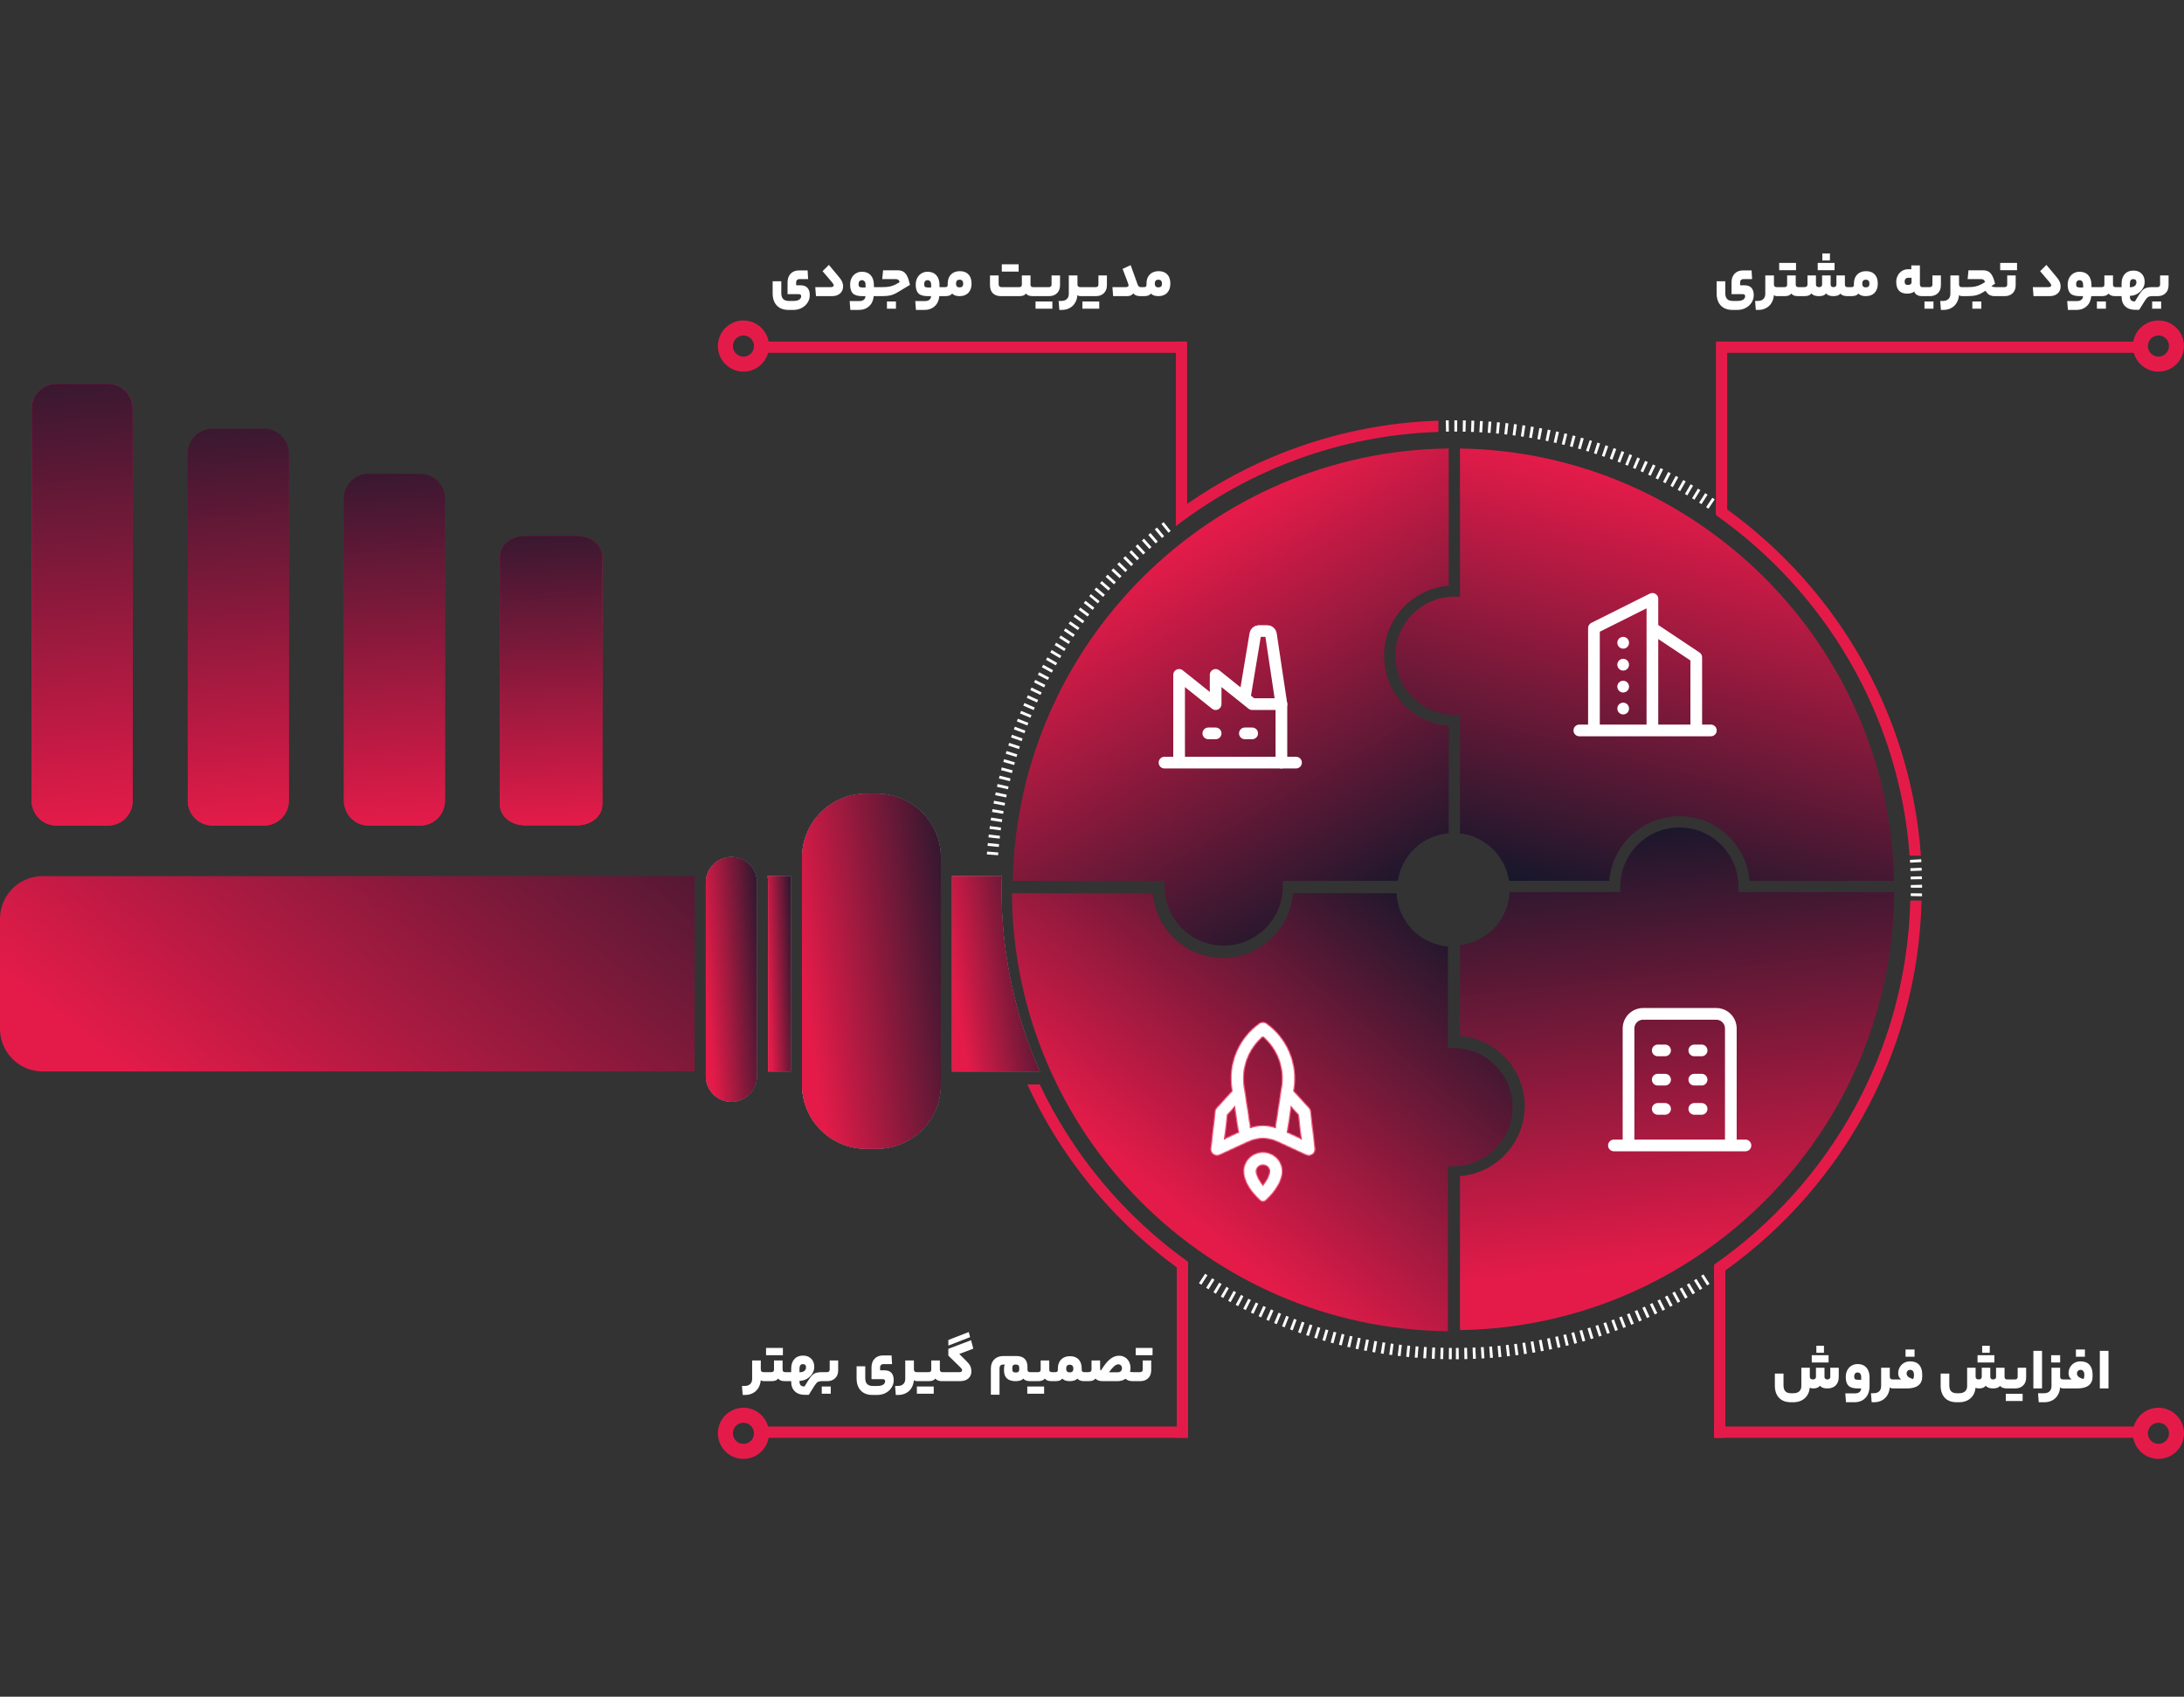 <svg xmlns="http://www.w3.org/2000/svg" width="900" height="699" viewBox="0 0 900 699" fill="none"><rect x="0" y="0" width="900" height="699" fill="#333333" stroke="none"/><g clip-path="url(#clip0_60_452)"><path d="M330.154 122.024C330.154 121.462 329.817 121.181 329.142 121.181H324.541V116.314C324.541 114.837 324.966 113.648 325.817 112.749C326.685 111.85 327.849 111.4 329.311 111.4H332.804L333.021 114.989H329.359C328.989 114.989 328.684 115.11 328.443 115.351C328.202 115.576 328.082 115.889 328.082 116.29V117.519H329.72C331.117 117.519 332.129 117.872 332.756 118.579C333.382 119.286 333.695 120.298 333.695 121.615C333.695 122.723 333.398 123.735 332.804 124.65C332.226 125.582 331.415 126.32 330.371 126.866C329.327 127.412 328.154 127.686 326.853 127.686H324.998C322.894 127.686 321.264 127.075 320.108 125.855C318.967 124.65 318.397 122.972 318.397 120.82V115.881H321.963V120.723C321.963 121.815 322.212 122.626 322.71 123.156C323.208 123.702 323.986 123.975 325.046 123.975H326.95C328.01 123.975 328.805 123.799 329.335 123.445C329.881 123.092 330.154 122.618 330.154 122.024ZM345.764 114.146C346.391 114.885 346.824 115.552 347.065 116.146C347.306 116.74 347.427 117.358 347.427 118.001C347.427 119.189 347.017 120.153 346.198 120.892C345.379 121.631 344.247 122 342.801 122H336.248L335.959 118.29H342.343C342.713 118.29 343.002 118.226 343.211 118.097C343.436 117.969 343.548 117.792 343.548 117.567C343.548 117.391 343.5 117.222 343.403 117.061C343.323 116.885 343.162 116.652 342.922 116.363L338.971 111.713L341.572 109.135L345.764 114.146ZM361.817 118.29C361.977 118.29 362.058 118.916 362.058 120.169C362.058 121.39 361.977 122 361.817 122H360.058C359.881 123.783 359.239 125.172 358.131 126.168C357.039 127.18 355.601 127.686 353.818 127.686H350.421L350.132 124.024H354.228C354.983 124.024 355.569 123.839 355.987 123.47C356.42 123.116 356.637 122.626 356.637 122H355.288C353.505 122 352.228 121.631 351.457 120.892C350.703 120.137 350.325 118.94 350.325 117.302C350.325 116.274 350.526 115.359 350.927 114.556C351.345 113.737 351.923 113.102 352.662 112.653C353.417 112.187 354.276 111.954 355.24 111.954C356.765 111.954 357.962 112.444 358.829 113.424C359.697 114.387 360.13 115.736 360.13 117.471V118.29H361.817ZM353.794 117.134C353.794 117.599 353.907 117.937 354.132 118.145C354.372 118.338 354.782 118.435 355.36 118.435H356.685V117.326C356.685 116.7 356.549 116.226 356.276 115.905C356.019 115.584 355.649 115.423 355.167 115.423C354.718 115.423 354.372 115.584 354.132 115.905C353.907 116.21 353.794 116.62 353.794 117.134ZM363.649 118.29C364.838 118.29 365.833 118.21 366.636 118.049C367.455 117.888 368.307 117.583 369.19 117.134L370.732 116.242C370.603 115.76 370.411 115.431 370.154 115.254C369.913 115.078 369.543 114.989 369.045 114.989H363.553L363.914 111.352H369.816C370.796 111.352 371.599 111.536 372.226 111.906C372.852 112.275 373.382 112.885 373.816 113.737C374.249 114.588 374.643 115.792 374.996 117.35L370.033 120.338C369.021 120.964 368.034 121.398 367.07 121.639C366.106 121.88 364.91 122 363.48 122H361.818C361.658 122 361.577 121.39 361.577 120.169C361.577 118.916 361.658 118.29 361.818 118.29H363.649ZM365.504 127.18V124.192H369.214V127.18H365.504ZM388.849 118.29C389.009 118.29 389.09 118.916 389.09 120.169C389.09 121.39 389.009 122 388.849 122H387.09C386.913 123.783 386.271 125.172 385.163 126.168C384.071 127.18 382.633 127.686 380.85 127.686H377.454L377.164 124.024H381.26C382.015 124.024 382.601 123.839 383.019 123.47C383.452 123.116 383.669 122.626 383.669 122H382.32C380.537 122 379.26 121.631 378.489 120.892C377.735 120.137 377.357 118.94 377.357 117.302C377.357 116.274 377.558 115.359 377.959 114.556C378.377 113.737 378.955 113.102 379.694 112.653C380.449 112.187 381.308 111.954 382.272 111.954C383.798 111.954 384.994 112.444 385.861 113.424C386.729 114.387 387.162 115.736 387.162 117.471V118.29H388.849ZM380.826 117.134C380.826 117.599 380.939 117.937 381.164 118.145C381.404 118.338 381.814 118.435 382.392 118.435H383.717V117.326C383.717 116.7 383.581 116.226 383.308 115.905C383.051 115.584 382.681 115.423 382.199 115.423C381.75 115.423 381.404 115.584 381.164 115.905C380.939 116.21 380.826 116.62 380.826 117.134ZM389.549 118.29C389.886 118.29 390.135 118.218 390.296 118.073C390.456 117.929 390.537 117.688 390.537 117.35V116.82C390.537 115.246 390.986 114.002 391.886 113.086C392.785 112.171 394.006 111.713 395.548 111.713C397.089 111.713 398.278 112.163 399.113 113.062C399.948 113.946 400.366 115.214 400.366 116.869C400.366 118.475 399.924 119.735 399.041 120.651C398.173 121.55 396.961 122 395.403 122C394.68 122 394.062 121.904 393.548 121.711C393.034 121.518 392.649 121.261 392.392 120.94C392.086 121.309 391.701 121.582 391.235 121.759C390.785 121.92 390.223 122 389.549 122H388.85C388.69 122 388.609 121.39 388.609 120.169C388.609 118.916 388.69 118.29 388.85 118.29H389.549ZM396.921 116.869C396.921 115.776 396.423 115.23 395.427 115.23C394.447 115.23 393.958 115.776 393.958 116.869C393.958 117.35 394.078 117.728 394.319 118.001C394.576 118.258 394.945 118.386 395.427 118.386C395.941 118.386 396.318 118.266 396.559 118.025C396.8 117.768 396.921 117.383 396.921 116.869ZM420.033 118.29C420.354 118.29 420.611 118.21 420.804 118.049C420.996 117.888 421.093 117.656 421.093 117.35V113.472H424.658V117.254C424.658 117.945 425.012 118.29 425.718 118.29H426.489C426.65 118.29 426.73 118.916 426.73 120.169C426.73 121.39 426.65 122 426.489 122H425.55C424.233 122 423.325 121.647 422.827 120.94C422.522 121.309 422.145 121.582 421.695 121.759C421.261 121.92 420.707 122 420.033 122H412.516C411.055 122 409.93 121.607 409.143 120.82C408.356 120.033 407.963 118.908 407.963 117.447V113.472H411.528V116.965C411.528 117.415 411.625 117.752 411.818 117.977C412.01 118.186 412.332 118.29 412.781 118.29H420.033ZM419.768 108.894V111.882H412.829V108.894H419.768ZM432.275 118.29C432.58 118.29 432.829 118.202 433.021 118.025C433.23 117.848 433.335 117.615 433.335 117.326V113.472H436.828V117.495C436.828 118.892 436.41 119.992 435.575 120.795C434.756 121.598 433.648 122 432.25 122H426.493C426.332 122 426.252 121.39 426.252 120.169C426.252 118.916 426.332 118.29 426.493 118.29H432.275ZM433.672 124.192V127.18H426.734V124.192H433.672ZM437.311 123.975C438.322 123.975 439.093 123.719 439.623 123.205C440.169 122.707 440.442 121.976 440.442 121.012V113.472H444.008V117.134C444.008 117.535 444.104 117.832 444.297 118.025C444.49 118.202 444.795 118.29 445.213 118.29H445.815C445.975 118.29 446.056 118.916 446.056 120.169C446.056 121.39 445.975 122 445.815 122H445.405C444.779 122 444.305 121.863 443.984 121.59C443.904 122.763 443.59 123.807 443.044 124.722C442.514 125.654 441.767 126.377 440.804 126.891C439.856 127.421 438.74 127.686 437.455 127.686H436.54L436.251 123.975H437.311ZM451.59 118.29C451.895 118.29 452.144 118.202 452.337 118.025C452.546 117.848 452.65 117.615 452.65 117.326V113.472H456.143V117.495C456.143 118.892 455.726 119.992 454.89 120.795C454.071 121.598 452.963 122 451.566 122H445.808C445.647 122 445.567 121.39 445.567 120.169C445.567 118.916 445.647 118.29 445.808 118.29H451.59ZM452.987 124.192V127.18H446.049V124.192H452.987ZM463.98 118.29C464.301 118.29 464.558 118.226 464.751 118.097C464.96 117.969 465.064 117.792 465.064 117.567C465.064 117.374 464.96 116.989 464.751 116.411C464.542 115.833 463.996 114.395 463.113 112.099L462.607 110.773L465.932 109.232L468.75 117.061C468.895 117.495 469.071 117.808 469.28 118.001C469.489 118.194 469.762 118.29 470.099 118.29H470.774C470.934 118.29 471.015 118.916 471.015 120.169C471.015 120.956 470.991 121.462 470.942 121.687C470.894 121.896 470.838 122 470.774 122H469.858C468.541 122 467.602 121.623 467.04 120.868C466.702 121.285 466.317 121.582 465.883 121.759C465.466 121.92 464.96 122 464.366 122H458.704L458.415 118.29H463.98ZM471.468 118.29C471.806 118.29 472.055 118.218 472.215 118.073C472.376 117.929 472.456 117.688 472.456 117.35V116.82C472.456 115.246 472.906 114.002 473.805 113.086C474.705 112.171 475.925 111.713 477.467 111.713C479.009 111.713 480.197 112.163 481.033 113.062C481.868 113.946 482.285 115.214 482.285 116.869C482.285 118.475 481.844 119.735 480.96 120.651C480.093 121.55 478.88 122 477.323 122C476.6 122 475.981 121.904 475.468 121.711C474.954 121.518 474.568 121.261 474.311 120.94C474.006 121.309 473.621 121.582 473.155 121.759C472.705 121.92 472.143 122 471.468 122H470.77C470.609 122 470.529 121.39 470.529 120.169C470.529 118.916 470.609 118.29 470.77 118.29H471.468ZM478.84 116.869C478.84 115.776 478.342 115.23 477.347 115.23C476.367 115.23 475.877 115.776 475.877 116.869C475.877 117.35 475.998 117.728 476.238 118.001C476.495 118.258 476.865 118.386 477.347 118.386C477.861 118.386 478.238 118.266 478.479 118.025C478.72 117.768 478.84 117.383 478.84 116.869Z" fill="white"></path><path d="M719.154 122.024C719.154 121.462 718.817 121.181 718.142 121.181H713.541V116.314C713.541 114.837 713.966 113.648 714.817 112.749C715.685 111.85 716.849 111.4 718.311 111.4H721.804L722.021 114.989H718.359C717.989 114.989 717.684 115.11 717.443 115.351C717.202 115.576 717.082 115.889 717.082 116.29V117.519H718.72C720.117 117.519 721.129 117.872 721.756 118.579C722.382 119.286 722.695 120.298 722.695 121.615C722.695 122.723 722.398 123.735 721.804 124.65C721.226 125.582 720.415 126.32 719.371 126.866C718.327 127.412 717.154 127.686 715.853 127.686H713.998C711.894 127.686 710.264 127.075 709.108 125.855C707.967 124.65 707.397 122.972 707.397 120.82V115.881H710.963V120.723C710.963 121.815 711.212 122.626 711.71 123.156C712.208 123.702 712.986 123.975 714.046 123.975H715.95C717.01 123.975 717.805 123.799 718.335 123.445C718.881 123.092 719.154 122.618 719.154 122.024ZM724.323 123.975C725.335 123.975 726.106 123.719 726.636 123.205C727.182 122.707 727.455 121.976 727.455 121.012V113.472H731.02V117.134C731.02 117.535 731.117 117.832 731.309 118.025C731.502 118.202 731.807 118.29 732.225 118.29H732.827C732.988 118.29 733.068 118.916 733.068 120.169C733.068 121.39 732.988 122 732.827 122H732.418C731.791 122 731.317 121.863 730.996 121.59C730.916 122.763 730.603 123.807 730.057 124.722C729.527 125.654 728.78 126.377 727.816 126.891C726.869 127.421 725.752 127.686 724.467 127.686H723.552L723.263 123.975H724.323ZM735.374 118.29C735.711 118.29 735.976 118.21 736.169 118.049C736.362 117.872 736.458 117.631 736.458 117.326V113.472H739.999V117.254C739.999 117.945 740.361 118.29 741.084 118.29H741.855C742.015 118.29 742.095 118.908 742.095 120.145C742.095 121.382 742.015 122 741.855 122H740.915C739.598 122 738.691 121.647 738.193 120.94C737.887 121.309 737.51 121.582 737.06 121.759C736.611 121.92 736.049 122 735.374 122H732.82C732.66 122 732.579 121.39 732.579 120.169C732.579 118.916 732.66 118.29 732.82 118.29H735.374ZM740.12 108.316V111.303H733.182V108.316H740.12ZM743.541 118.29C744.408 118.29 744.842 117.921 744.842 117.182V113.472H748.335V117.182C748.335 117.921 748.761 118.29 749.612 118.29C750.029 118.29 750.343 118.194 750.551 118.001C750.76 117.808 750.865 117.535 750.865 117.182V113.472H754.382V117.182C754.382 117.921 754.775 118.29 755.562 118.29C756.365 118.29 756.767 117.921 756.767 117.182V113.472H760.26V117.134C760.26 117.535 760.349 117.832 760.525 118.025C760.702 118.202 760.975 118.29 761.344 118.29H762.308C762.469 118.29 762.549 118.916 762.549 120.169C762.549 121.39 762.469 122 762.308 122H761.392C759.883 122 758.903 121.647 758.453 120.94C757.891 121.647 756.92 122 755.538 122C754.061 122 753.057 121.623 752.527 120.868C752.222 121.253 751.836 121.542 751.371 121.735C750.905 121.912 750.311 122 749.588 122C748.801 122 748.158 121.912 747.66 121.735C747.163 121.542 746.777 121.253 746.504 120.868C746.199 121.253 745.805 121.542 745.324 121.735C744.858 121.912 744.264 122 743.541 122H741.855C741.694 122 741.614 121.39 741.614 120.169C741.614 118.916 741.694 118.29 741.855 118.29H743.541ZM754.093 104.413V107.304H750.961V104.413H754.093ZM755.996 108.316V111.303H749.058V108.316H755.996ZM762.998 118.29C763.335 118.29 763.584 118.218 763.745 118.073C763.905 117.929 763.985 117.688 763.985 117.35V116.82C763.985 115.246 764.435 114.002 765.335 113.086C766.234 112.171 767.455 111.713 768.996 111.713C770.538 111.713 771.727 112.163 772.562 113.062C773.397 113.946 773.815 115.214 773.815 116.869C773.815 118.475 773.373 119.735 772.49 120.651C771.622 121.55 770.41 122 768.852 122C768.129 122 767.511 121.904 766.997 121.711C766.483 121.518 766.097 121.261 765.841 120.94C765.535 121.309 765.15 121.582 764.684 121.759C764.234 121.92 763.672 122 762.998 122H762.299C762.138 122 762.058 121.39 762.058 120.169C762.058 118.916 762.138 118.29 762.299 118.29H762.998ZM770.37 116.869C770.37 115.776 769.872 115.23 768.876 115.23C767.896 115.23 767.406 115.776 767.406 116.869C767.406 117.35 767.527 117.728 767.768 118.001C768.025 118.258 768.394 118.386 768.876 118.386C769.39 118.386 769.767 118.266 770.008 118.025C770.249 117.768 770.37 117.383 770.37 116.869ZM791.169 116.989C791.169 117.856 791.498 118.29 792.157 118.29H792.976C793.056 118.29 793.112 118.402 793.144 118.627C793.193 118.852 793.217 119.366 793.217 120.169C793.217 120.94 793.193 121.438 793.144 121.663C793.112 121.888 793.056 122 792.976 122H792.132C790.382 122 789.282 121.374 788.832 120.121C788.157 120.683 787.17 120.964 785.869 120.964C784.439 120.964 783.339 120.563 782.568 119.76C781.797 118.94 781.412 117.728 781.412 116.122C781.412 115.222 781.613 114.379 782.014 113.592C782.416 112.789 782.986 112.147 783.725 111.665C784.48 111.167 785.339 110.918 786.302 110.918H787.627V109.352H791.169V116.989ZM784.881 116.074C784.881 116.957 785.315 117.399 786.182 117.399C786.68 117.399 787.057 117.302 787.314 117.109C787.587 116.917 787.724 116.644 787.724 116.29V114.435H786.495C785.419 114.435 784.881 114.981 784.881 116.074ZM799.82 117.495C799.82 118.892 799.402 119.992 798.567 120.795C797.748 121.598 796.64 122 795.242 122H792.978C792.817 122 792.737 121.39 792.737 120.169C792.737 118.916 792.817 118.29 792.978 118.29H795.242C795.564 118.29 795.821 118.202 796.013 118.025C796.222 117.848 796.326 117.615 796.326 117.326V113.472H799.82V117.495ZM793.05 127.18V124.192H796.76V127.18H793.05ZM800.596 123.975C801.608 123.975 802.379 123.719 802.909 123.205C803.455 122.707 803.728 121.976 803.728 121.012V113.472H807.293V117.134C807.293 117.535 807.39 117.832 807.582 118.025C807.775 118.202 808.08 118.29 808.498 118.29H809.1C809.261 118.29 809.341 118.916 809.341 120.169C809.341 121.39 809.261 122 809.1 122H808.691C808.064 122 807.591 121.863 807.269 121.59C807.189 122.763 806.876 123.807 806.33 124.722C805.8 125.654 805.053 126.377 804.089 126.891C803.142 127.421 802.025 127.686 800.741 127.686H799.825L799.536 123.975H800.596ZM817.092 111.352C818.007 111.352 818.762 111.512 819.356 111.834C819.967 112.155 820.497 112.717 820.946 113.52C821.396 114.307 821.798 115.423 822.151 116.869L820.681 117.832C820.778 117.977 820.995 118.089 821.332 118.169C821.669 118.25 822.006 118.29 822.344 118.29H823.789C823.95 118.29 824.03 118.916 824.03 120.169C824.03 120.956 824.006 121.462 823.958 121.687C823.91 121.896 823.853 122 823.789 122H822.055C821.155 122 820.408 121.831 819.814 121.494C819.22 121.157 818.682 120.587 818.2 119.784L817.309 120.338C816.297 120.964 815.309 121.398 814.345 121.639C813.382 121.88 812.185 122 810.756 122H809.093C808.933 122 808.853 121.39 808.853 120.169C808.853 118.916 808.933 118.29 809.093 118.29H810.924C812.113 118.29 813.109 118.21 813.912 118.049C814.731 117.888 815.582 117.583 816.465 117.134L818.007 116.242C817.879 115.76 817.686 115.431 817.429 115.254C817.188 115.078 816.819 114.989 816.321 114.989H810.828L811.189 111.352H817.092ZM812.779 127.18V124.192H816.489V127.18H812.779ZM830.639 117.495C830.639 118.892 830.222 119.992 829.387 120.795C828.568 121.598 827.459 122 826.062 122H823.798C823.637 122 823.557 121.39 823.557 120.169C823.557 118.916 823.637 118.29 823.798 118.29H826.062C826.383 118.29 826.64 118.202 826.833 118.025C827.042 117.848 827.146 117.615 827.146 117.326V113.472H830.639V117.495ZM831.194 108.316V111.303H824.255V108.316H831.194ZM847.504 114.146C848.13 114.885 848.564 115.552 848.805 116.146C849.046 116.74 849.166 117.358 849.166 118.001C849.166 119.189 848.756 120.153 847.937 120.892C847.118 121.631 845.986 122 844.54 122H837.988L837.699 118.29H844.083C844.452 118.29 844.741 118.226 844.95 118.097C845.175 117.969 845.287 117.792 845.287 117.567C845.287 117.391 845.239 117.222 845.143 117.061C845.062 116.885 844.902 116.652 844.661 116.363L840.71 111.713L843.312 109.135L847.504 114.146ZM863.556 118.29C863.717 118.29 863.797 118.916 863.797 120.169C863.797 121.39 863.717 122 863.556 122H861.797C861.621 123.783 860.978 125.172 859.87 126.168C858.778 127.18 857.34 127.686 855.558 127.686H852.161L851.872 124.024H855.967C856.722 124.024 857.308 123.839 857.726 123.47C858.16 123.116 858.376 122.626 858.376 122H857.027C855.245 122 853.968 121.631 853.197 120.892C852.442 120.137 852.064 118.94 852.064 117.302C852.064 116.274 852.265 115.359 852.667 114.556C853.084 113.737 853.663 113.102 854.401 112.653C855.156 112.187 856.015 111.954 856.979 111.954C858.505 111.954 859.701 112.444 860.569 113.424C861.436 114.387 861.87 115.736 861.87 117.471V118.29H863.556ZM855.534 117.134C855.534 117.599 855.646 117.937 855.871 118.145C856.112 118.338 856.521 118.435 857.1 118.435H858.425V117.326C858.425 116.7 858.288 116.226 858.015 115.905C857.758 115.584 857.389 115.423 856.907 115.423C856.457 115.423 856.112 115.584 855.871 115.905C855.646 116.21 855.534 116.62 855.534 117.134ZM866.111 118.29C866.448 118.29 866.713 118.21 866.906 118.049C867.099 117.872 867.195 117.631 867.195 117.326V113.472H870.737V117.254C870.737 117.945 871.098 118.29 871.821 118.29H872.592C872.752 118.29 872.833 118.908 872.833 120.145C872.833 121.382 872.752 122 872.592 122H871.652C870.335 122 869.428 121.647 868.93 120.94C868.625 121.309 868.247 121.582 867.798 121.759C867.348 121.92 866.786 122 866.111 122H863.557C863.397 122 863.317 121.39 863.317 120.169C863.317 118.916 863.397 118.29 863.557 118.29H866.111ZM864.112 127.18V124.192H867.822V127.18H864.112ZM886.806 118.29C886.886 118.29 886.942 118.402 886.974 118.627C887.022 118.852 887.046 119.366 887.046 120.169C887.046 120.94 887.022 121.438 886.974 121.663C886.942 121.888 886.886 122 886.806 122C886.147 122 885.617 122.12 885.215 122.361C884.814 122.618 884.364 123.132 883.866 123.903L881.53 127.637H879.915C878.149 127.637 876.768 127.156 875.772 126.192C874.776 125.244 874.278 123.911 874.278 122.193V122H872.592C872.431 122 872.351 121.39 872.351 120.169C872.351 118.916 872.431 118.29 872.592 118.29H874.278V116.869C874.278 115.198 874.712 113.881 875.579 112.918C876.446 111.954 877.635 111.472 879.145 111.472C880.574 111.472 881.706 111.898 882.541 112.749C883.377 113.584 883.794 114.724 883.794 116.17C883.794 117.15 883.513 118.073 882.951 118.94C882.405 119.808 881.666 120.514 880.735 121.06C879.803 121.59 878.791 121.863 877.699 121.88V122.072C877.699 122.811 877.86 123.349 878.181 123.686C878.502 124.024 879.032 124.192 879.771 124.192L881.289 121.735C881.899 120.755 882.445 120.033 882.927 119.567C883.409 119.085 883.939 118.756 884.517 118.579C885.095 118.386 885.858 118.29 886.806 118.29ZM880.397 116.29C880.397 115.873 880.285 115.552 880.06 115.327C879.835 115.102 879.514 114.989 879.096 114.989C878.165 114.989 877.699 115.6 877.699 116.82V118.338C878.55 118.338 879.209 118.161 879.675 117.808C880.156 117.439 880.397 116.933 880.397 116.29ZM893.644 117.495C893.644 118.892 893.226 119.992 892.391 120.795C891.572 121.598 890.464 122 889.066 122H886.802C886.641 122 886.561 121.39 886.561 120.169C886.561 118.916 886.641 118.29 886.802 118.29H889.066C889.388 118.29 889.645 118.202 889.837 118.025C890.046 117.848 890.15 117.615 890.15 117.326V113.472H893.644V117.495ZM886.874 127.18V124.192H890.584V127.18H886.874Z" fill="white"></path><path d="M751.851 567.182C751.851 567.921 752.244 568.29 753.031 568.29C753.433 568.29 753.73 568.194 753.923 568.001C754.131 567.808 754.236 567.535 754.236 567.182V563.472H757.729V567.278C757.729 568.74 757.311 569.896 756.476 570.747C755.641 571.582 754.485 572 753.007 572C751.53 572 750.526 571.623 749.996 570.868C749.434 571.623 748.518 572 747.249 572C746.591 572 746.093 571.904 745.756 571.711C745.675 572.899 745.338 573.943 744.744 574.843C744.166 575.742 743.387 576.441 742.407 576.939C741.427 577.437 740.295 577.686 739.01 577.686H737.998C735.894 577.686 734.264 577.075 733.108 575.855C731.967 574.65 731.397 572.972 731.397 570.82V565.881H734.963V570.723C734.963 571.815 735.212 572.626 735.71 573.156C736.208 573.702 736.986 573.975 738.046 573.975H739.01C740.054 573.975 740.865 573.719 741.443 573.205C742.022 572.691 742.311 571.96 742.311 571.012V563.472H745.804V567.182C745.804 567.921 746.229 568.29 747.081 568.29C747.498 568.29 747.811 568.194 748.02 568.001C748.229 567.808 748.333 567.535 748.333 567.182V563.472H751.851V567.182ZM751.634 554.413V557.304H748.502V554.413H751.634ZM753.537 558.316V561.303H746.599V558.316H753.537ZM770.425 570.892C770.425 573.012 769.863 574.674 768.738 575.879C767.614 577.083 766.072 577.686 764.113 577.686H760.716L760.427 574.024H764.522C765.277 574.024 765.863 573.839 766.281 573.47C766.715 573.116 766.931 572.626 766.931 572H765.582C763.8 572 762.523 571.631 761.752 570.892C760.997 570.137 760.62 568.94 760.62 567.302C760.62 566.274 760.82 565.359 761.222 564.556C761.639 563.737 762.218 563.102 762.956 562.653C763.711 562.187 764.571 561.954 765.534 561.954C767.06 561.954 768.256 562.444 769.124 563.424C769.991 564.387 770.425 565.736 770.425 567.471V570.892ZM764.089 567.134C764.089 567.599 764.201 567.937 764.426 568.145C764.667 568.338 765.076 568.435 765.655 568.435H766.98V567.326C766.98 566.7 766.843 566.226 766.57 565.905C766.313 565.584 765.944 565.423 765.462 565.423C765.012 565.423 764.667 565.584 764.426 565.905C764.201 566.21 764.089 566.62 764.089 567.134ZM772.061 573.975C773.073 573.975 773.844 573.719 774.374 573.205C774.92 572.707 775.193 571.976 775.193 571.012V563.472H778.759V567.134C778.759 567.535 778.855 567.832 779.048 568.025C779.24 568.202 779.546 568.29 779.963 568.29H780.565C780.726 568.29 780.806 568.916 780.806 570.169C780.806 571.39 780.726 572 780.565 572H780.156C779.529 572 779.056 571.863 778.734 571.59C778.654 572.763 778.341 573.807 777.795 574.722C777.265 575.654 776.518 576.377 775.554 576.891C774.607 577.421 773.491 577.686 772.206 577.686H771.29L771.001 573.975H772.061ZM783.474 568.29C782.638 567.712 782.221 566.869 782.221 565.76C782.221 564.877 782.422 564.066 782.823 563.327C783.241 562.572 783.819 561.97 784.558 561.52C785.313 561.071 786.188 560.846 787.184 560.846C788.774 560.846 789.994 561.32 790.846 562.267C791.697 563.215 792.122 564.548 792.122 566.266V567.134C792.122 568.724 791.584 569.936 790.508 570.771C789.432 571.59 787.874 572 785.835 572H780.559C780.398 572 780.318 571.39 780.318 570.169C780.318 568.916 780.398 568.29 780.559 568.29H782.968H783.474ZM788.292 568.145C788.581 567.84 788.726 567.326 788.726 566.604V566.363C788.726 565.704 788.589 565.206 788.316 564.869C788.043 564.516 787.649 564.339 787.136 564.339C786.734 564.339 786.389 564.484 786.1 564.773C785.827 565.046 785.69 565.391 785.69 565.809C785.69 566.323 785.883 566.764 786.268 567.134C786.67 567.487 787.344 567.824 788.292 568.145ZM785.256 558.943V555.955H788.966V558.943H785.256ZM820.172 567.182C820.172 567.921 820.565 568.29 821.352 568.29C822.155 568.29 822.557 567.921 822.557 567.182V563.472H826.05V567.134C826.05 567.535 826.139 567.832 826.315 568.025C826.492 568.202 826.765 568.29 827.134 568.29H828.098C828.259 568.29 828.339 568.916 828.339 570.169C828.339 571.39 828.259 572 828.098 572H827.182C825.673 572 824.693 571.647 824.243 570.94C823.681 571.647 822.71 572 821.328 572C819.851 572 818.847 571.623 818.317 570.868C817.755 571.623 816.839 572 815.57 572C814.912 572 814.414 571.904 814.077 571.711C813.997 572.899 813.659 573.943 813.065 574.843C812.487 575.742 811.708 576.441 810.728 576.939C809.748 577.437 808.616 577.686 807.331 577.686H806.319C804.215 577.686 802.585 577.075 801.429 575.855C800.289 574.65 799.718 572.972 799.718 570.82V565.881H803.284V570.723C803.284 571.815 803.533 572.626 804.031 573.156C804.529 573.702 805.308 573.975 806.368 573.975H807.331C808.375 573.975 809.186 573.719 809.765 573.205C810.343 572.691 810.632 571.96 810.632 571.012V563.472H814.125V567.182C814.125 567.921 814.551 568.29 815.402 568.29C815.819 568.29 816.133 568.194 816.341 568.001C816.55 567.808 816.655 567.535 816.655 567.182V563.472H820.172V567.182ZM819.955 554.413V557.304H816.823V554.413H819.955ZM821.858 558.316V561.303H814.92V558.316H821.858ZM834.948 567.495C834.948 568.892 834.53 569.992 833.695 570.795C832.876 571.598 831.768 572 830.37 572H828.106C827.945 572 827.865 571.39 827.865 570.169C827.865 568.916 827.945 568.29 828.106 568.29H830.37C830.692 568.29 830.949 568.202 831.141 568.025C831.35 567.848 831.455 567.615 831.455 567.326V563.472H834.948V567.495ZM833.502 574.192V577.18H826.564V574.192H833.502ZM837.93 556.509H841.496V572H837.93V556.509ZM848.962 567.134C848.962 567.535 849.058 567.832 849.251 568.025C849.444 568.202 849.749 568.29 850.166 568.29H850.769C850.929 568.29 851.01 568.916 851.01 570.169C851.01 571.39 850.929 572 850.769 572H850.359C849.733 572 849.259 571.863 848.938 571.59C848.857 572.763 848.544 573.807 847.998 574.722C847.468 575.654 846.721 576.377 845.758 576.891C844.81 577.421 843.694 577.686 842.409 577.686H840.144L839.855 573.975H842.264C843.276 573.975 844.047 573.719 844.577 573.205C845.123 572.707 845.396 571.976 845.396 571.012V563.472H848.962V567.134ZM845.252 561.303V558.316H848.962V561.303H845.252ZM853.677 568.29C852.842 567.712 852.424 566.869 852.424 565.76C852.424 564.877 852.625 564.066 853.026 563.327C853.444 562.572 854.022 561.97 854.761 561.52C855.516 561.071 856.391 560.846 857.387 560.846C858.977 560.846 860.198 561.32 861.049 562.267C861.9 563.215 862.326 564.548 862.326 566.266V567.134C862.326 568.724 861.788 569.936 860.712 570.771C859.636 571.59 858.078 572 856.038 572H850.762C850.601 572 850.521 571.39 850.521 570.169C850.521 568.916 850.601 568.29 850.762 568.29H853.171H853.677ZM858.495 568.145C858.784 567.84 858.929 567.326 858.929 566.604V566.363C858.929 565.704 858.792 565.206 858.519 564.869C858.246 564.516 857.853 564.339 857.339 564.339C856.937 564.339 856.592 564.484 856.303 564.773C856.03 565.046 855.893 565.391 855.893 565.809C855.893 566.323 856.086 566.764 856.472 567.134C856.873 567.487 857.548 567.824 858.495 568.145ZM855.46 558.943V555.955H859.17V558.943H855.46ZM865.315 556.509H868.881V572H865.315V556.509Z" fill="white"></path><path d="M306.819 570.975C307.831 570.975 308.602 570.719 309.132 570.205C309.678 569.707 309.951 568.976 309.951 568.012V560.472H313.516V564.134C313.516 564.535 313.613 564.832 313.806 565.025C313.998 565.202 314.303 565.29 314.721 565.29H315.323C315.484 565.29 315.564 565.916 315.564 567.169C315.564 568.39 315.484 569 315.323 569H314.914C314.287 569 313.814 568.863 313.492 568.59C313.412 569.763 313.099 570.807 312.553 571.722C312.023 572.654 311.276 573.377 310.312 573.891C309.365 574.421 308.249 574.686 306.964 574.686H306.048L305.759 570.975H306.819ZM317.87 565.29C318.207 565.29 318.472 565.21 318.665 565.049C318.858 564.872 318.954 564.631 318.954 564.326V560.472H322.496V564.254C322.496 564.945 322.857 565.29 323.58 565.29H324.351C324.511 565.29 324.592 565.908 324.592 567.145C324.592 568.382 324.511 569 324.351 569H323.411C322.094 569 321.187 568.647 320.689 567.94C320.384 568.309 320.006 568.582 319.557 568.759C319.107 568.92 318.545 569 317.87 569H315.317C315.156 569 315.076 568.39 315.076 567.169C315.076 565.916 315.156 565.29 315.317 565.29H317.87ZM322.616 555.316V558.303H315.678V555.316H322.616ZM338.565 565.29C338.645 565.29 338.701 565.402 338.733 565.627C338.781 565.852 338.805 566.366 338.805 567.169C338.805 567.94 338.781 568.438 338.733 568.663C338.701 568.888 338.645 569 338.565 569C337.906 569 337.376 569.12 336.975 569.361C336.573 569.618 336.123 570.132 335.625 570.903L333.289 574.637H331.674C329.908 574.637 328.527 574.156 327.531 573.192C326.535 572.244 326.037 570.911 326.037 569.193V569H324.351C324.19 569 324.11 568.39 324.11 567.169C324.11 565.916 324.19 565.29 324.351 565.29H326.037V563.869C326.037 562.198 326.471 560.881 327.338 559.918C328.205 558.954 329.394 558.472 330.904 558.472C332.333 558.472 333.465 558.898 334.3 559.749C335.136 560.584 335.553 561.724 335.553 563.17C335.553 564.15 335.272 565.073 334.71 565.94C334.164 566.808 333.425 567.514 332.494 568.06C331.562 568.59 330.55 568.863 329.458 568.88V569.072C329.458 569.811 329.619 570.349 329.94 570.686C330.261 571.024 330.791 571.192 331.53 571.192L333.048 568.735C333.658 567.755 334.204 567.033 334.686 566.567C335.168 566.085 335.698 565.756 336.276 565.579C336.854 565.386 337.617 565.29 338.565 565.29ZM332.156 563.29C332.156 562.873 332.044 562.552 331.819 562.327C331.594 562.102 331.273 561.989 330.855 561.989C329.924 561.989 329.458 562.6 329.458 563.82V565.338C330.309 565.338 330.968 565.161 331.434 564.808C331.915 564.439 332.156 563.933 332.156 563.29ZM345.403 564.495C345.403 565.892 344.985 566.992 344.15 567.795C343.331 568.598 342.223 569 340.825 569H338.561C338.4 569 338.32 568.39 338.32 567.169C338.32 565.916 338.4 565.29 338.561 565.29H340.825C341.147 565.29 341.404 565.202 341.596 565.025C341.805 564.848 341.909 564.615 341.909 564.326V560.472H345.403V564.495ZM338.633 574.18V571.192H342.343V574.18H338.633ZM364.748 569.024C364.748 568.462 364.411 568.181 363.736 568.181H359.135V563.314C359.135 561.837 359.561 560.648 360.412 559.749C361.279 558.85 362.444 558.4 363.905 558.4H367.398L367.615 561.989H363.953C363.584 561.989 363.279 562.11 363.038 562.351C362.797 562.576 362.676 562.889 362.676 563.29V564.519H364.315C365.712 564.519 366.724 564.872 367.35 565.579C367.977 566.286 368.29 567.298 368.29 568.615C368.29 569.723 367.993 570.735 367.398 571.65C366.82 572.582 366.009 573.32 364.965 573.866C363.921 574.412 362.749 574.686 361.448 574.686H359.593C357.489 574.686 355.859 574.075 354.702 572.855C353.562 571.65 352.992 569.972 352.992 567.82V562.881H356.557V567.723C356.557 568.815 356.806 569.626 357.304 570.156C357.802 570.702 358.581 570.975 359.641 570.975H361.544C362.604 570.975 363.399 570.799 363.929 570.445C364.475 570.092 364.748 569.618 364.748 569.024ZM369.917 570.975C370.929 570.975 371.7 570.719 372.23 570.205C372.776 569.707 373.049 568.976 373.049 568.012V560.472H376.615V564.134C376.615 564.535 376.711 564.832 376.904 565.025C377.097 565.202 377.402 565.29 377.819 565.29H378.422C378.582 565.29 378.662 565.916 378.662 567.169C378.662 568.39 378.582 569 378.422 569H378.012C377.386 569 376.912 568.863 376.591 568.59C376.51 569.763 376.197 570.807 375.651 571.722C375.121 572.654 374.374 573.377 373.411 573.891C372.463 574.421 371.347 574.686 370.062 574.686H369.146L368.857 570.975H369.917ZM382.679 565.29C383.016 565.29 383.281 565.21 383.474 565.049C383.667 564.872 383.763 564.631 383.763 564.326V560.472H387.304V564.254C387.304 564.945 387.658 565.29 388.364 565.29H389.159C389.32 565.29 389.4 565.908 389.4 567.145C389.4 568.382 389.32 569 389.159 569H388.196C386.911 569 386.004 568.647 385.474 567.94C385.168 568.309 384.791 568.582 384.341 568.759C383.908 568.92 383.354 569 382.679 569H378.415C378.254 569 378.174 568.39 378.174 567.169C378.174 565.916 378.254 565.29 378.415 565.29H382.679ZM384.775 571.192V574.18H377.837V571.192H384.775ZM399.212 548.763L399.767 550.859L390.805 554.353V552.04L399.212 548.763ZM395.262 565.29C395.647 565.29 395.944 565.226 396.153 565.097C396.362 564.969 396.466 564.792 396.466 564.567C396.466 564.358 396.41 564.166 396.297 563.989C396.201 563.796 396.04 563.588 395.816 563.363L390.805 558.472V555.678L400.152 552.136L401.092 555.605L395.31 557.798L398.49 560.978C399.148 561.62 399.614 562.254 399.887 562.881C400.16 563.507 400.297 564.182 400.297 564.904C400.297 566.173 399.871 567.177 399.02 567.916C398.185 568.639 397.036 569 395.575 569H389.166C389.006 569 388.926 568.39 388.926 567.169C388.926 565.916 389.006 565.29 389.166 565.29H395.262ZM424.492 569C423.158 569 422.235 568.655 421.721 567.964C421.079 568.655 420.003 569 418.493 569C416.951 569 415.77 568.631 414.951 567.892C414.148 567.137 413.747 566.069 413.747 564.688V563.628C413.747 563.001 413.867 562.519 414.108 562.182H413.385C412.888 562.182 412.51 562.319 412.253 562.592C412.012 562.865 411.892 563.25 411.892 563.748V574.589H408.326V563.796C408.326 562.222 408.792 560.97 409.724 560.038C410.671 559.107 411.948 558.641 413.554 558.641H418.782C420.324 558.641 421.48 559.026 422.251 559.797C423.022 560.552 423.407 561.66 423.407 563.122V564.206C423.407 564.543 423.488 564.808 423.648 565.001C423.825 565.194 424.074 565.29 424.395 565.29H425.214C425.375 565.29 425.455 565.916 425.455 567.169C425.455 568.39 425.375 569 425.214 569H424.492ZM418.613 565.435C419.063 565.435 419.408 565.346 419.649 565.169C419.89 564.977 420.011 564.664 420.011 564.23V563.411C420.011 563.009 419.898 562.704 419.673 562.495C419.448 562.271 419.119 562.158 418.686 562.158H418.396C417.995 562.158 417.69 562.271 417.481 562.495C417.272 562.72 417.168 563.025 417.168 563.411V564.158C417.168 564.623 417.28 564.953 417.505 565.145C417.73 565.338 418.099 565.435 418.613 565.435ZM427.763 565.29C428.1 565.29 428.365 565.21 428.558 565.049C428.751 564.872 428.847 564.631 428.847 564.326V560.472H432.388V564.254C432.388 564.945 432.75 565.29 433.472 565.29H434.243C434.404 565.29 434.484 565.908 434.484 567.145C434.484 568.382 434.404 569 434.243 569H433.304C431.987 569 431.079 568.647 430.582 567.94C430.276 568.309 429.899 568.582 429.449 568.759C429 568.92 428.437 569 427.763 569H425.209C425.049 569 424.968 568.39 424.968 567.169C424.968 565.916 425.049 565.29 425.209 565.29H427.763ZM430.268 571.192V574.18H423.33V571.192H430.268ZM434.942 565.29C435.279 565.29 435.528 565.218 435.689 565.073C435.849 564.929 435.93 564.688 435.93 564.35V563.82C435.93 562.246 436.379 561.002 437.279 560.086C438.178 559.171 439.399 558.713 440.941 558.713C442.483 558.713 443.671 559.163 444.506 560.062C445.341 560.946 445.759 562.214 445.759 563.869V564.206C445.759 564.591 445.839 564.872 446 565.049C446.177 565.21 446.426 565.29 446.747 565.29H447.445C447.606 565.29 447.686 565.916 447.686 567.169C447.686 568.39 447.606 569 447.445 569H446.795C445.462 569 444.538 568.655 444.024 567.964C443.286 568.655 442.21 569 440.796 569C440.073 569 439.455 568.904 438.941 568.711C438.427 568.518 438.042 568.261 437.785 567.94C437.48 568.309 437.094 568.582 436.628 568.759C436.179 568.92 435.617 569 434.942 569H434.243C434.083 569 434.002 568.39 434.002 567.169C434.002 565.916 434.083 565.29 434.243 565.29H434.942ZM442.314 563.869C442.314 562.776 441.816 562.23 440.82 562.23C439.841 562.23 439.351 562.776 439.351 563.869C439.351 564.35 439.471 564.728 439.712 565.001C439.969 565.258 440.338 565.386 440.82 565.386C441.334 565.386 441.712 565.266 441.953 565.025C442.193 564.768 442.314 564.383 442.314 563.869ZM448.502 565.29C449.369 565.29 449.803 564.921 449.803 564.182V560.472H453.344V563.796C453.344 564.053 453.368 564.23 453.416 564.326C453.465 564.423 453.561 564.511 453.706 564.591C454.99 562.471 456.219 560.929 457.391 559.966C458.564 559.002 459.809 558.52 461.126 558.52C462.057 558.52 462.876 558.737 463.583 559.171C464.306 559.604 464.868 560.215 465.269 561.002C465.671 561.773 465.872 562.664 465.872 563.676C465.872 564.254 465.799 564.736 465.655 565.121C465.896 565.234 466.329 565.29 466.956 565.29H467.558C467.719 565.29 467.799 565.916 467.799 567.169C467.799 568.39 467.719 569 467.558 569H466.956C466.249 569 465.647 568.928 465.149 568.783C464.667 568.639 464.225 568.382 463.824 568.012C462.908 568.671 461.792 569 460.475 569H454.476C453.047 569 452.035 568.647 451.441 567.94C451.136 568.309 450.75 568.582 450.285 568.759C449.835 568.92 449.241 569 448.502 569H447.442C447.281 569 447.201 568.39 447.201 567.169C447.201 565.916 447.281 565.29 447.442 565.29H448.502ZM460.523 565.338C461.102 565.338 461.551 565.194 461.872 564.904C462.194 564.615 462.354 564.206 462.354 563.676C462.354 563.194 462.21 562.809 461.921 562.519C461.648 562.214 461.286 562.062 460.837 562.062C460.306 562.062 459.728 562.335 459.102 562.881C458.492 563.411 457.785 564.23 456.982 565.338H460.523ZM474.399 564.495C474.399 565.892 473.981 566.992 473.146 567.795C472.327 568.598 471.219 569 469.822 569H467.557C467.396 569 467.316 568.39 467.316 567.169C467.316 565.916 467.396 565.29 467.557 565.29H469.822C470.143 565.29 470.4 565.202 470.592 565.025C470.801 564.848 470.906 564.615 470.906 564.326V560.472H474.399V564.495ZM474.953 555.316V558.303H468.015V555.316H474.953Z" fill="white"></path><path d="M412.685 367.577C412.847 393.393 418.318 418.4 428.471 441.401H392.338V360.929H412.822C412.803 361.561 412.753 362.189 412.742 362.821L412.74 362.91H412.656L412.677 366.207L412.651 367.545H412.687V367.577H412.685Z" fill="white"></path><path d="M412.685 367.577C412.847 393.393 418.318 418.4 428.471 441.401H392.338V360.929H412.822C412.803 361.561 412.753 362.189 412.742 362.821L412.74 362.91H412.656L412.677 366.207L412.651 367.545H412.687V367.577H412.685Z" fill="url(#paint0_linear_60_452)"></path><path d="M412.685 367.577C412.847 393.393 418.318 418.4 428.471 441.401H392.338V360.929H412.822C412.803 361.561 412.753 362.189 412.742 362.821L412.74 362.91H412.656L412.677 366.207L412.651 367.545H412.687V367.577H412.685Z" fill="url(#paint1_linear_60_452)"></path><path d="M330.505 446.865C330.505 461.443 342.325 473.261 356.901 473.261H361.303C375.879 473.261 387.696 461.443 387.696 446.865V353.375C387.696 338.797 375.879 326.979 361.303 326.979H356.901C342.325 326.979 330.505 338.797 330.505 353.375V446.865Z" fill="white"></path><path d="M330.505 446.865C330.505 461.443 342.325 473.261 356.901 473.261H361.303C375.879 473.261 387.696 461.443 387.696 446.865V353.375C387.696 338.797 375.879 326.979 361.303 326.979H356.901C342.325 326.979 330.505 338.797 330.505 353.375V446.865Z" fill="url(#paint2_linear_60_452)"></path><path d="M330.505 446.865C330.505 461.443 342.325 473.261 356.901 473.261H361.303C375.879 473.261 387.696 461.443 387.696 446.865V353.375C387.696 338.797 375.879 326.979 361.303 326.979H356.901C342.325 326.979 330.505 338.797 330.505 353.375V446.865Z" fill="url(#paint3_linear_60_452)"></path><path d="M316.555 363.581C316.555 362.675 316.46 361.792 316.308 360.93H325.869V441.402H316.555V363.581Z" fill="white"></path><path d="M316.555 363.581C316.555 362.675 316.46 361.792 316.308 360.93H325.869V441.402H316.555V363.581Z" fill="url(#paint4_linear_60_452)"></path><path d="M316.555 363.581C316.555 362.675 316.46 361.792 316.308 360.93H325.869V441.402H316.555V363.581Z" fill="url(#paint5_linear_60_452)"></path><path d="M17.559 360.93H286.483C286.334 361.792 286.237 362.675 286.237 363.581V441.402H17.559C7.861 441.402 0.001 433.542 0.001 423.844V378.487C0.001 368.79 7.864 360.93 17.559 360.93Z" fill="url(#paint6_linear_60_452)"></path><path d="M290.872 443.385C290.872 449.197 295.581 453.909 301.393 453.909C307.207 453.909 311.917 449.197 311.917 443.385V363.579C311.917 357.767 307.207 353.058 301.393 353.058C295.581 353.058 290.872 357.767 290.872 363.579V443.385Z" fill="white"></path><path d="M290.872 443.385C290.872 449.197 295.581 453.909 301.393 453.909C307.207 453.909 311.917 449.197 311.917 443.385V363.579C311.917 357.767 307.207 353.058 301.393 353.058C295.581 353.058 290.872 357.767 290.872 363.579V443.385Z" fill="url(#paint7_linear_60_452)"></path><path d="M290.872 443.385C290.872 449.197 295.581 453.909 301.393 453.909C307.207 453.909 311.917 449.197 311.917 443.385V363.579C311.917 357.767 307.207 353.058 301.393 353.058C295.581 353.058 290.872 357.767 290.872 363.579V443.385Z" fill="url(#paint8_linear_60_452)"></path><path d="M141.716 329.907C141.716 335.54 146.282 340.106 151.915 340.106H173.16C178.795 340.106 183.359 335.54 183.359 329.907V205.404C183.359 199.771 178.795 195.204 173.16 195.204H151.915C146.282 195.204 141.716 199.771 141.716 205.404V329.907Z" fill="url(#paint9_linear_60_452)"></path><path d="M141.716 329.907C141.716 335.54 146.282 340.106 151.915 340.106H173.16C178.795 340.106 183.359 335.54 183.359 329.907V205.404C183.359 199.771 178.795 195.204 173.16 195.204H151.915C146.282 195.204 141.716 199.771 141.716 205.404V329.907Z" fill="url(#paint10_linear_60_452)"></path><path d="M206.032 331.604C206.032 336.237 210.652 339.994 216.352 339.994H237.85C243.551 339.994 248.17 336.237 248.17 331.604V229.192C248.17 224.559 243.551 220.803 237.85 220.803H216.352C210.652 220.803 206.032 224.559 206.032 229.192V331.604Z" fill="#E41B49"></path><path d="M206.032 331.604C206.032 336.237 210.652 339.994 216.352 339.994H237.85C243.551 339.994 248.17 336.237 248.17 331.604V229.192C248.17 224.559 243.551 220.803 237.85 220.803H216.352C210.652 220.803 206.032 224.559 206.032 229.192V331.604Z" fill="url(#paint11_linear_60_452)"></path><path d="M206.032 331.604C206.032 336.237 210.652 339.994 216.352 339.994H237.85C243.551 339.994 248.17 336.237 248.17 331.604V229.192C248.17 224.559 243.551 220.803 237.85 220.803H216.352C210.652 220.803 206.032 224.559 206.032 229.192V331.604Z" fill="url(#paint12_linear_60_452)"></path><path d="M77.379 329.904C77.379 335.537 81.943 340.103 87.576 340.103H108.823C114.456 340.103 119.021 335.537 119.021 329.904V186.852C119.021 181.22 114.456 176.653 108.823 176.653H87.576C81.943 176.653 77.379 181.218 77.379 186.852V329.904Z" fill="url(#paint13_linear_60_452)"></path><path d="M77.379 329.904C77.379 335.537 81.943 340.103 87.576 340.103H108.823C114.456 340.103 119.021 335.537 119.021 329.904V186.852C119.021 181.22 114.456 176.653 108.823 176.653H87.576C81.943 176.653 77.379 181.218 77.379 186.852V329.904Z" fill="url(#paint14_linear_60_452)"></path><path d="M13.041 329.905C13.041 335.537 17.605 340.104 23.238 340.104H44.486C50.118 340.104 54.683 335.537 54.683 329.905V168.305C54.683 162.673 50.118 158.106 44.486 158.106H23.238C17.605 158.106 13.041 162.67 13.041 168.305V329.905Z" fill="#E41B49"></path><path d="M13.041 329.905C13.041 335.537 17.605 340.104 23.238 340.104H44.486C50.118 340.104 54.683 335.537 54.683 329.905V168.305C54.683 162.673 50.118 158.106 44.486 158.106H23.238C17.605 158.106 13.041 162.67 13.041 168.305V329.905Z" fill="url(#paint15_linear_60_452)"></path><path d="M707.122 206.615C754.682 238.978 787.233 291.94 791.587 352.481H786.934C782.673 294.633 752.046 243.877 707.122 212.209V206.615Z" fill="#E41B49"></path><path d="M484.553 210.935C515.066 188.41 552.382 174.616 592.746 173.307V177.941C552.19 179.269 514.801 193.564 484.553 216.763V210.935Z" fill="#E41B49"></path><path d="M428.457 446.762C442.31 476.021 463.474 501.161 489.574 519.825V525.447C461.019 505.742 437.988 478.577 423.362 446.762H428.457Z" fill="#E41B49"></path><path d="M706.352 521.02C754.024 487.744 785.692 433.044 787.212 371.023H791.85C790.303 435.754 756.696 492.707 706.352 526.628V521.02Z" fill="#E41B49"></path><path d="M708.669 140.725H883.566V145.361H708.669V140.725Z" fill="#E41B49"></path><path d="M707.123 140.725H711.761V211.526H707.123V140.725Z" fill="#E41B49"></path><path d="M889.465 132.03C895.283 132.03 900.001 136.748 900.001 142.566C900.001 148.384 895.283 153.1 889.465 153.1C883.647 153.1 878.93 148.384 878.93 142.566C878.93 136.748 883.647 132.03 889.465 132.03ZM889.465 146.92C891.869 146.92 893.818 144.97 893.818 142.568C893.818 140.164 891.869 138.215 889.465 138.215C887.062 138.215 885.113 140.164 885.113 142.568C885.113 144.97 887.062 146.92 889.465 146.92Z" fill="#E41B49"></path><path d="M313.373 140.725H488.271V145.361H313.373V140.725Z" fill="#E41B49"></path><path d="M484.554 140.725H489.19V211.526H484.554V140.725Z" fill="#E41B49"></path><path d="M316.897 142.566C316.897 148.384 312.184 153.1 306.363 153.1C300.543 153.1 295.829 148.384 295.829 142.566C295.829 136.748 300.543 132.03 306.363 132.03C312.184 132.03 316.897 136.748 316.897 142.566ZM310.715 142.566C310.715 140.162 308.766 138.212 306.363 138.212C303.959 138.212 302.01 140.162 302.01 142.566C302.01 144.97 303.961 146.918 306.363 146.918C308.766 146.92 310.715 144.97 310.715 142.566Z" fill="#E41B49"></path><path d="M706.353 587.693H881.251V592.329H706.353V587.693Z" fill="#E41B49"></path><path d="M706.35 521.532H710.988V592.331H706.35V521.532Z" fill="#E41B49"></path><path d="M878.93 590.489C878.93 584.669 883.647 579.953 889.465 579.953C895.283 579.953 900.001 584.669 900.001 590.489C900.001 596.31 895.283 601.024 889.465 601.024C883.647 601.024 878.93 596.31 878.93 590.489ZM885.113 590.489C885.113 592.894 887.062 594.839 889.465 594.839C891.869 594.839 893.818 592.892 893.818 590.489C893.818 588.085 891.869 586.136 889.465 586.136C887.062 586.136 885.113 588.087 885.113 590.489Z" fill="#E41B49"></path><path d="M314.572 587.693H489.47V592.329H314.572V587.693Z" fill="#E41B49"></path><path d="M484.937 521.532H489.573V592.331H484.937V521.532Z" fill="#E41B49"></path><path d="M306.359 601.024C300.539 601.024 295.823 596.31 295.823 590.489C295.823 584.669 300.539 579.953 306.359 579.953C312.18 579.953 316.892 584.669 316.892 590.489C316.892 596.31 312.18 601.024 306.359 601.024ZM306.359 586.136C303.955 586.136 302.004 588.087 302.004 590.489C302.004 592.894 303.957 594.839 306.359 594.839C308.764 594.839 310.711 592.892 310.711 590.489C310.711 588.087 308.762 586.136 306.359 586.136Z" fill="#E41B49"></path><path d="M601.635 426.762V389.405C612.795 388.113 621.517 378.913 622.09 367.548H667.71V365.228C667.71 351.805 678.632 340.885 692.053 340.885C705.476 340.885 716.396 351.805 716.396 365.228V367.548H780.564C779.926 466.174 700.12 546.524 601.635 547.963V484.535C616.535 483.353 628.296 470.846 628.296 455.646C628.296 440.451 616.533 427.947 601.635 426.762Z" fill="url(#paint16_linear_60_452)"></path><path d="M665.073 471.892H719.278M683.142 432.744H686.153M683.142 444.79H686.153M683.142 456.835H686.153M698.199 432.744H701.21M698.199 444.79H701.21M698.199 456.835H701.21M671.096 471.892V423.71C671.096 422.113 671.731 420.581 672.86 419.451C673.99 418.322 675.522 417.687 677.119 417.687H707.233C708.83 417.687 710.362 418.322 711.492 419.451C712.621 420.581 713.256 422.113 713.256 423.71V471.892" stroke="white" stroke-width="4.818" stroke-linecap="round" stroke-linejoin="round"></path><path d="M601.635 343.326V294.516H599.317C585.894 294.516 574.974 283.594 574.974 270.173C574.974 256.751 585.896 245.83 599.317 245.83H601.635V184.77C699.125 186.205 778.679 265.423 780.51 362.911H720.942C719.755 348.011 707.253 336.25 692.053 336.25C676.854 336.25 664.351 348.011 663.165 362.911H621.863C620.322 352.613 612.038 344.529 601.635 343.326Z" fill="url(#paint17_linear_60_452)"></path><path d="M650.823 300.923H705.028M656.846 300.923V258.764L680.937 246.718V300.923M699.006 300.923V270.809L680.937 258.764M668.892 264.787V264.817M668.892 273.821V273.851M668.892 282.855V282.885M668.892 291.889V291.919" stroke="white" stroke-width="4.818" stroke-linecap="round" stroke-linejoin="round"></path><path d="M596.998 184.757V241.287C582.098 242.473 570.335 254.975 570.335 270.175C570.335 285.375 582.098 297.877 596.998 299.064V343.259C586.247 344.153 577.601 352.369 576.022 362.911H528.603V365.229C528.603 378.655 517.681 389.575 504.26 389.575C490.836 389.575 479.917 378.655 479.917 365.229V362.911H417.375C419.217 265.128 499.078 185.84 596.998 184.757Z" fill="url(#paint18_linear_60_452)"></path><path d="M479.87 314.176H534.075M485.893 314.176V278.039L500.95 290.084V278.039L516.007 290.084H528.053" stroke="white" stroke-width="4.818" stroke-linecap="round" stroke-linejoin="round"></path><path d="M528.052 314.176V290.084L523.728 261.253C523.675 260.896 523.495 260.57 523.221 260.335C522.948 260.099 522.598 259.97 522.237 259.97H518.789C518.432 259.97 518.087 260.096 517.815 260.327C517.542 260.557 517.36 260.877 517.302 261.229L512.995 287.073M497.938 302.13H500.95M512.995 302.13H516.007" stroke="white" stroke-width="4.818" stroke-linecap="round" stroke-linejoin="round"></path><path d="M475.049 368C476.235 382.898 488.738 394.661 503.937 394.661C519.137 394.661 531.642 382.898 532.826 368H575.475C576.061 379.615 585.162 388.969 596.676 389.928V431.757H598.994C612.417 431.757 623.337 442.677 623.337 456.1C623.337 469.526 612.415 480.446 598.994 480.446H596.676V548.434C497.809 547.395 417.63 466.965 417 368.002H475.049V368Z" fill="url(#paint19_linear_60_452)"></path><mask id="path-38-inside-1_60_452" fill="white"><path fill-rule="evenodd" clip-rule="evenodd" d="M522.051 421.618C521.592 421.273 521.035 421.084 520.461 421.077C519.887 421.071 519.326 421.248 518.859 421.582C514.665 424.58 511.384 428.681 509.38 433.43C507.375 438.18 506.726 443.392 507.505 448.488L507.647 449.425L501.34 456.302C500.955 456.72 500.712 457.248 500.645 457.811L498.851 473.116C498.795 473.593 498.867 474.075 499.06 474.514C499.253 474.954 499.559 475.334 499.948 475.615C500.336 475.897 500.792 476.07 501.27 476.116C501.747 476.163 502.228 476.081 502.664 475.88L514.323 470.497C516.731 469.479 518.625 469.046 520.425 469.044C522.219 469.046 524.118 469.479 526.526 470.497L538.193 475.883C538.629 476.084 539.11 476.164 539.587 476.117C540.064 476.07 540.52 475.897 540.908 475.615C541.296 475.334 541.602 474.954 541.795 474.514C541.987 474.075 542.059 473.593 542.003 473.116L540.201 457.814C540.135 457.253 539.893 456.727 539.512 456.31L533.204 449.427L533.347 448.491C534.124 443.406 533.479 438.205 531.485 433.463C529.49 428.722 526.224 424.624 522.046 421.623M505.906 459.311L508.691 456.272L510.248 466.432L504.771 468.957L505.906 459.311ZM536.078 468.957L530.601 466.432L532.158 456.272L534.945 459.313L536.078 468.957ZM520.425 427.204C517.527 429.692 515.31 432.876 513.983 436.457C512.656 440.038 512.263 443.898 512.84 447.674L515.4 464.386C517.085 463.907 518.734 463.648 520.425 463.648C522.115 463.648 523.766 463.905 525.451 464.389L528.012 447.676C528.588 443.901 528.194 440.04 526.866 436.459C525.538 432.878 523.321 429.694 520.422 427.207M521.267 486.97C521.006 487.345 520.731 487.711 520.442 488.065C520.167 487.729 519.899 487.376 519.638 487.006C518.401 485.24 517.805 483.677 517.805 482.491C517.805 481.249 518.874 480.027 520.453 480.027C522.031 480.027 523.102 481.246 523.102 482.493C523.102 483.628 522.514 485.184 521.267 486.97ZM519.279 494.644C518.225 493.696 517.242 492.671 516.339 491.577C514.415 489.236 512.404 485.962 512.407 482.493C512.404 478.148 516.008 474.626 520.453 474.626C524.899 474.628 528.503 478.146 528.501 482.491C528.501 487.999 523.298 493.13 521.631 494.634C521.304 494.919 520.884 495.077 520.45 495.077C520.019 495.077 519.603 494.923 519.277 494.642"></path></mask><path fill-rule="evenodd" clip-rule="evenodd" d="M522.051 421.618C521.592 421.273 521.035 421.084 520.461 421.077C519.887 421.071 519.326 421.248 518.859 421.582C514.665 424.58 511.384 428.681 509.38 433.43C507.375 438.18 506.726 443.392 507.505 448.488L507.647 449.425L501.34 456.302C500.955 456.72 500.712 457.248 500.645 457.811L498.851 473.116C498.795 473.593 498.867 474.075 499.06 474.514C499.253 474.954 499.559 475.334 499.948 475.615C500.336 475.897 500.792 476.07 501.27 476.116C501.747 476.163 502.228 476.081 502.664 475.88L514.323 470.497C516.731 469.479 518.625 469.046 520.425 469.044C522.219 469.046 524.118 469.479 526.526 470.497L538.193 475.883C538.629 476.084 539.11 476.164 539.587 476.117C540.064 476.07 540.52 475.897 540.908 475.615C541.296 475.334 541.602 474.954 541.795 474.514C541.987 474.075 542.059 473.593 542.003 473.116L540.201 457.814C540.135 457.253 539.893 456.727 539.512 456.31L533.204 449.427L533.347 448.491C534.124 443.406 533.479 438.205 531.485 433.463C529.49 428.722 526.224 424.624 522.046 421.623M505.906 459.311L508.691 456.272L510.248 466.432L504.771 468.957L505.906 459.311ZM536.078 468.957L530.601 466.432L532.158 456.272L534.945 459.313L536.078 468.957ZM520.425 427.204C517.527 429.692 515.31 432.876 513.983 436.457C512.656 440.038 512.263 443.898 512.84 447.674L515.4 464.386C517.085 463.907 518.734 463.648 520.425 463.648C522.115 463.648 523.766 463.905 525.451 464.389L528.012 447.676C528.588 443.901 528.194 440.04 526.866 436.459C525.538 432.878 523.321 429.694 520.422 427.207M521.267 486.97C521.006 487.345 520.731 487.711 520.442 488.065C520.167 487.729 519.899 487.376 519.638 487.006C518.401 485.24 517.805 483.677 517.805 482.491C517.805 481.249 518.874 480.027 520.453 480.027C522.031 480.027 523.102 481.246 523.102 482.493C523.102 483.628 522.514 485.184 521.267 486.97ZM519.279 494.644C518.225 493.696 517.242 492.671 516.339 491.577C514.415 489.236 512.404 485.962 512.407 482.493C512.404 478.148 516.008 474.626 520.453 474.626C524.899 474.628 528.503 478.146 528.501 482.491C528.501 487.999 523.298 493.13 521.631 494.634C521.304 494.919 520.884 495.077 520.45 495.077C520.019 495.077 519.603 494.923 519.277 494.642" fill="white"></path><path d="M518.859 421.582L519.069 421.876L519.07 421.876L518.859 421.582ZM507.505 448.488L507.862 448.434L507.862 448.434L507.505 448.488ZM507.647 449.425L507.914 449.669L508.03 449.541L508.004 449.37L507.647 449.425ZM501.34 456.302L501.606 456.547L501.606 456.546L501.34 456.302ZM500.645 457.811L500.286 457.769L500.286 457.769L500.645 457.811ZM498.851 473.116L498.492 473.074L498.492 473.074L498.851 473.116ZM502.664 475.88L502.815 476.209L502.815 476.209L502.664 475.88ZM514.323 470.497L514.183 470.164L514.172 470.169L514.323 470.497ZM520.425 469.044L520.425 468.682L520.424 468.682L520.425 469.044ZM526.526 470.497L526.677 470.169L526.666 470.164L526.526 470.497ZM538.193 475.883L538.042 476.211L538.042 476.211L538.193 475.883ZM542.003 473.116L542.362 473.074L542.362 473.074L542.003 473.116ZM540.201 457.814L540.56 457.772L540.56 457.771L540.201 457.814ZM539.512 456.31L539.778 456.066L539.778 456.066L539.512 456.31ZM533.204 449.427L532.847 449.373L532.821 449.544L532.938 449.671L533.204 449.427ZM533.347 448.491L532.99 448.436L532.99 448.436L533.347 448.491ZM505.906 459.311L505.64 459.067L505.561 459.153L505.547 459.268L505.906 459.311ZM508.691 456.272L509.048 456.217L508.934 455.472L508.424 456.027L508.691 456.272ZM510.248 466.432L510.4 466.761L510.647 466.647L510.606 466.378L510.248 466.432ZM504.771 468.957L504.412 468.915L504.337 469.555L504.922 469.285L504.771 468.957ZM536.078 468.957L535.927 469.285L536.512 469.555L536.437 468.915L536.078 468.957ZM530.601 466.432L530.243 466.378L530.202 466.647L530.449 466.761L530.601 466.432ZM532.158 456.272L532.425 456.027L531.915 455.472L531.801 456.217L532.158 456.272ZM534.945 459.313L535.304 459.271L535.291 459.155L535.212 459.069L534.945 459.313ZM512.84 447.674L512.482 447.728L512.482 447.728L512.84 447.674ZM515.4 464.386L515.043 464.441L515.105 464.845L515.499 464.734L515.4 464.386ZM525.451 464.389L525.352 464.736L525.746 464.849L525.809 464.443L525.451 464.389ZM528.012 447.676L528.369 447.731L528.369 447.731L528.012 447.676ZM521.267 486.97L520.971 486.763L520.97 486.764L521.267 486.97ZM520.442 488.065L520.163 488.294L520.443 488.636L520.722 488.293L520.442 488.065ZM519.638 487.006L519.342 487.213L519.343 487.214L519.638 487.006ZM516.339 491.577L516.06 491.807L516.061 491.807L516.339 491.577ZM512.407 482.493L512.768 482.493L512.768 482.493L512.407 482.493ZM520.453 474.626L520.453 474.264L520.453 474.264L520.453 474.626ZM528.501 482.491L528.139 482.49L528.139 482.491L528.501 482.491ZM521.631 494.634L521.868 494.907L521.873 494.902L521.631 494.634ZM520.45 495.077L520.45 495.438L520.45 495.438L520.45 495.077ZM522.268 421.328C521.747 420.938 521.116 420.723 520.465 420.716L520.457 421.439C520.954 421.444 521.436 421.608 521.834 421.907L522.268 421.328ZM520.465 420.716C519.814 420.709 519.178 420.909 518.649 421.288L519.07 421.876C519.474 421.586 519.96 421.433 520.457 421.439L520.465 420.716ZM518.649 421.288C514.401 424.325 511.077 428.479 509.047 433.29L509.713 433.571C511.691 428.883 514.93 424.835 519.069 421.876L518.649 421.288ZM509.047 433.29C507.017 438.101 506.359 443.381 507.147 448.543L507.862 448.434C507.094 443.404 507.734 438.259 509.713 433.571L509.047 433.29ZM507.147 448.542L507.29 449.479L508.004 449.37L507.862 448.434L507.147 448.542ZM507.381 449.181L501.074 456.058L501.606 456.546L507.914 449.669L507.381 449.181ZM501.074 456.057C500.638 456.531 500.362 457.13 500.286 457.769L501.004 457.854C501.062 457.366 501.273 456.909 501.606 456.547L501.074 456.057ZM500.286 457.769L498.492 473.074L499.21 473.158L501.004 457.854L500.286 457.769ZM498.492 473.074C498.429 473.615 498.511 474.162 498.729 474.66L499.391 474.369C499.224 473.989 499.161 473.571 499.21 473.158L498.492 473.074ZM498.729 474.66C498.948 475.158 499.295 475.588 499.735 475.908L500.16 475.322C499.823 475.079 499.558 474.75 499.391 474.369L498.729 474.66ZM499.735 475.908C500.176 476.227 500.693 476.423 501.234 476.476L501.305 475.757C500.891 475.716 500.496 475.566 500.16 475.322L499.735 475.908ZM501.234 476.476C501.776 476.529 502.321 476.437 502.815 476.209L502.512 475.552C502.135 475.726 501.718 475.797 501.305 475.757L501.234 476.476ZM502.815 476.209L514.475 470.825L514.172 470.169L502.512 475.552L502.815 476.209ZM514.464 470.83C516.843 469.824 518.688 469.408 520.425 469.405L520.424 468.682C518.562 468.685 516.62 469.134 514.183 470.164L514.464 470.83ZM520.424 469.405C522.156 469.408 524.006 469.824 526.385 470.83L526.666 470.164C524.229 469.134 522.282 468.685 520.425 468.682L520.424 469.405ZM526.374 470.825L538.042 476.211L538.345 475.555L526.677 470.169L526.374 470.825ZM538.042 476.211C538.536 476.439 539.081 476.53 539.623 476.477L539.552 475.758C539.138 475.799 538.722 475.728 538.344 475.555L538.042 476.211ZM539.623 476.477C540.164 476.424 540.681 476.227 541.121 475.908L540.696 475.323C540.36 475.567 539.965 475.717 539.552 475.758L539.623 476.477ZM541.121 475.908C541.561 475.588 541.908 475.157 542.126 474.659L541.464 474.369C541.297 474.75 541.032 475.079 540.696 475.323L541.121 475.908ZM542.126 474.659C542.344 474.161 542.426 473.614 542.362 473.074L541.645 473.158C541.693 473.571 541.631 473.989 541.464 474.369L542.126 474.659ZM542.362 473.074L540.56 457.772L539.843 457.856L541.645 473.159L542.362 473.074ZM540.56 457.771C540.485 457.135 540.211 456.538 539.778 456.066L539.245 456.554C539.576 456.915 539.785 457.371 539.843 457.857L540.56 457.771ZM539.778 456.066L533.471 449.183L532.938 449.671L539.245 456.554L539.778 456.066ZM533.562 449.482L533.704 448.545L532.99 448.436L532.847 449.373L533.562 449.482ZM533.704 448.545C534.491 443.394 533.838 438.126 531.818 433.323L531.151 433.603C533.12 438.284 533.756 443.417 532.99 448.436L533.704 448.545ZM531.818 433.323C529.797 428.52 526.489 424.369 522.257 421.329L521.835 421.916C525.959 424.878 529.183 428.923 531.151 433.603L531.818 433.323ZM506.173 459.555L508.957 456.516L508.424 456.027L505.64 459.067L506.173 459.555ZM508.334 456.326L509.891 466.487L510.606 466.378L509.048 456.217L508.334 456.326ZM510.097 466.104L504.62 468.629L504.922 469.285L510.4 466.761L510.097 466.104ZM505.13 469L506.265 459.353L505.547 459.268L504.412 468.915L505.13 469ZM536.229 468.629L530.752 466.104L530.449 466.761L535.927 469.285L536.229 468.629ZM530.958 466.487L532.515 456.326L531.801 456.217L530.243 466.378L530.958 466.487ZM531.892 456.516L534.679 459.557L535.212 459.069L532.425 456.027L531.892 456.516ZM534.586 459.355L535.719 468.999L536.437 468.915L535.304 459.271L534.586 459.355ZM520.189 426.93C517.245 429.458 514.993 432.693 513.644 436.332L514.322 436.583C515.628 433.059 517.809 429.926 520.66 427.479L520.189 426.93ZM513.644 436.332C512.296 439.97 511.896 443.892 512.482 447.728L513.197 447.619C512.629 443.904 513.016 440.107 514.322 436.583L513.644 436.332ZM512.482 447.728L515.043 464.441L515.757 464.331L513.197 447.619L512.482 447.728ZM515.499 464.734C517.157 464.263 518.773 464.009 520.425 464.009L520.425 463.286C518.696 463.286 517.014 463.552 515.301 464.038L515.499 464.734ZM520.425 464.009C522.077 464.009 523.695 464.26 525.352 464.736L525.551 464.041C523.838 463.549 522.152 463.286 520.425 463.286L520.425 464.009ZM525.809 464.443L528.369 447.731L527.655 447.621L525.094 464.334L525.809 464.443ZM528.369 447.731C528.955 443.894 528.554 439.972 527.205 436.334L526.527 436.585C527.834 440.108 528.222 443.907 527.655 447.622L528.369 447.731ZM527.205 436.334C525.856 432.695 523.602 429.46 520.657 426.933L520.187 427.481C523.039 429.928 525.221 433.061 526.527 436.585L527.205 436.334ZM520.97 486.764C520.715 487.132 520.445 487.489 520.162 487.836L520.722 488.293C521.017 487.932 521.298 487.559 521.564 487.177L520.97 486.764ZM520.722 487.836C520.453 487.507 520.19 487.161 519.933 486.797L519.343 487.214C519.609 487.591 519.882 487.951 520.163 488.294L520.722 487.836ZM519.934 486.799C518.715 485.058 518.167 483.569 518.167 482.491L517.444 482.491C517.444 483.784 518.087 485.421 519.342 487.213L519.934 486.799ZM518.167 482.491C518.167 481.451 519.071 480.388 520.453 480.388L520.453 479.665C518.678 479.665 517.444 481.046 517.444 482.491L518.167 482.491ZM520.453 480.388C521.834 480.388 522.741 481.449 522.741 482.493L523.464 482.493C523.464 481.043 522.227 479.665 520.453 479.665L520.453 480.388ZM522.741 482.493C522.741 483.52 522.201 485.001 520.971 486.763L521.563 487.177C522.828 485.366 523.464 483.737 523.464 482.493L522.741 482.493ZM519.521 494.376C518.48 493.439 517.51 492.427 516.618 491.347L516.061 491.807C516.975 492.914 517.97 493.952 519.037 494.913L519.521 494.376ZM516.619 491.348C514.709 489.024 512.766 485.833 512.768 482.493L512.046 482.493C512.043 486.092 514.122 489.448 516.06 491.807L516.619 491.348ZM512.768 482.493C512.766 478.356 516.2 474.987 520.453 474.987L520.453 474.264C515.817 474.264 512.043 477.941 512.046 482.493L512.768 482.493ZM520.452 474.987C524.708 474.989 528.142 478.353 528.139 482.49L528.862 482.491C528.865 477.938 525.091 474.267 520.453 474.264L520.452 474.987ZM528.139 482.491C528.139 485.136 526.886 487.722 525.395 489.857C523.908 491.985 522.212 493.623 521.389 494.366L521.873 494.902C522.717 494.141 524.456 492.461 525.987 490.271C527.514 488.086 528.862 485.353 528.862 482.491L528.139 482.491ZM521.394 494.362C521.132 494.59 520.797 494.715 520.45 494.716L520.45 495.438C520.972 495.438 521.475 495.249 521.868 494.907L521.394 494.362ZM520.45 494.716C520.106 494.716 519.773 494.592 519.512 494.368L519.041 494.916C519.433 495.253 519.933 495.438 520.45 495.438L520.45 494.716Z" fill="#E41B49" mask="url(#path-38-inside-1_60_452)"></path><path d="M598.241 559.967V555.325L597.109 555.316L597.055 559.957L598.241 559.967ZM599.96 559.963L601.149 559.957L601.094 555.316L599.96 555.323V559.963ZM603.484 559.925L604.67 559.898L604.535 555.255L603.404 555.283L603.484 559.925ZM594.709 559.914L594.817 555.274L593.674 555.238L593.54 559.883L594.709 559.914ZM607.018 559.822L608.191 559.771L607.972 555.137L606.828 555.184L607.018 559.822ZM591.201 559.794L591.388 555.156L590.242 555.108L590.027 559.742L591.201 559.794ZM610.535 559.655L611.706 559.586L611.407 554.952L610.263 555.021L610.535 559.655ZM587.684 559.613L587.955 554.979L586.811 554.908L586.512 559.539L587.684 559.613ZM614.05 559.428L615.219 559.337L614.838 554.71L613.696 554.8L614.05 559.428ZM584.171 559.367L584.525 554.739L583.381 554.646L583.001 559.274L584.171 559.367ZM617.558 559.128L618.726 559.017L618.264 554.398L617.122 554.511L617.558 559.128ZM580.662 559.061L581.096 554.44L579.969 554.326L579.48 558.939L580.662 559.061ZM621.06 558.774L622.238 558.635L621.669 554.029L620.544 554.162L621.06 558.774ZM577.162 558.688L577.676 554.073L576.551 553.943L575.98 558.547L577.162 558.688ZM624.558 558.351L625.736 558.195L625.083 553.599L623.96 553.751L624.558 558.351ZM573.664 558.25L574.262 553.647L573.141 553.492L572.49 558.092L573.664 558.25ZM628.046 557.868L629.207 557.693L628.499 553.106L627.365 553.277L628.046 557.868ZM570.181 557.744L570.859 553.154L569.74 552.982L569.005 557.567L570.181 557.744ZM631.525 557.316L632.697 557.116L631.881 552.545L630.764 552.739L631.525 557.316ZM566.678 557.186L567.492 552.615L566.35 552.413L565.534 556.983L566.678 557.186ZM634.994 556.705L636.148 556.488L635.276 551.928L634.151 552.141L634.994 556.705ZM563.212 556.558L564.107 552.002L562.97 551.778L562.072 556.334L563.212 556.558ZM638.45 556.027L639.598 555.789L638.648 551.247L637.524 551.481L638.45 556.027ZM559.771 555.866L560.721 551.325L559.602 551.083L558.62 555.62L559.771 555.866ZM641.895 555.289L643.041 555.026L642.004 550.503L640.888 550.756L641.895 555.289ZM556.332 555.11L557.364 550.588L556.247 550.324L555.19 554.844L556.332 555.11ZM645.323 554.484L646.463 554.204L645.349 549.696L644.234 549.97L645.323 554.484ZM552.903 554.294L554.018 549.787L552.907 549.505L551.765 554.008L552.903 554.294ZM648.752 553.616L649.875 553.312L648.678 548.832L647.555 549.132L648.752 553.616ZM549.492 553.414L550.688 548.927L549.582 548.626L548.358 553.106L549.492 553.414ZM652.147 552.687L653.27 552.368L651.995 547.905L650.876 548.223L652.147 552.687ZM546.086 552.467L547.391 548.013L546.28 547.686L544.971 552.141L546.086 552.467ZM655.546 551.688L656.658 551.348L655.306 546.913L654.191 547.248L655.546 551.688ZM542.708 551.464L544.095 547.033L542.991 546.685L541.602 551.117L542.708 551.464ZM658.919 550.632L660.026 550.272L658.591 545.855L657.484 546.217L658.919 550.632ZM539.349 550.392L540.816 545.992L539.716 545.623L538.249 550.027L539.349 550.392ZM662.274 549.511L663.376 549.13L661.855 544.746L660.757 545.126L662.274 549.511ZM536.024 549.267L537.55 544.883L536.467 544.502L534.918 548.877L536.024 549.267ZM665.608 548.331L666.702 547.928L665.104 543.573L664.011 543.975L665.608 548.331ZM532.707 548.076L534.315 543.724L533.242 543.324L531.607 547.665L532.707 548.076ZM668.916 547.09L670.006 546.664L668.322 542.342L667.239 542.757L668.916 547.09ZM529.411 546.828L531.101 542.504L530.033 542.083L528.322 546.396L529.411 546.828ZM672.206 545.783L673.283 545.341L671.521 541.048L670.444 541.493L672.206 545.783ZM526.147 545.52L527.92 541.232L526.868 540.793L525.064 545.071L526.147 545.52ZM675.455 544.424L676.538 543.96L674.692 539.7L673.637 540.157L675.455 544.424ZM522.915 544.152L524.769 539.893L523.713 539.436L521.853 543.686L522.915 544.152ZM678.692 543.002L679.767 542.515L677.834 538.294L676.791 538.768L678.692 543.002ZM519.708 542.726L521.642 538.507L520.59 538.026L518.654 542.241L519.708 542.726ZM681.901 541.52L682.963 541.012L680.953 536.829L679.918 537.32L681.901 541.52ZM516.536 541.248L518.523 537.057L517.497 536.564L515.474 540.743L516.536 541.248ZM685.081 539.98L686.139 539.453L684.046 535.308L683.022 535.818L685.081 539.98ZM513.367 539.704L515.459 535.563L514.433 535.04L512.328 539.183L513.367 539.704ZM688.231 538.38L689.268 537.839L687.119 533.728L686.093 534.261L688.231 538.38ZM510.248 538.109L512.4 533.997L511.388 533.466L509.209 537.563L510.248 538.109ZM691.354 536.722L692.381 536.161L690.147 532.09L689.133 532.649L691.354 536.722ZM507.146 536.454L509.378 532.385L508.366 531.829L506.128 535.892L507.146 536.454ZM694.433 535.017L695.459 534.434L693.148 530.409L692.153 530.973L694.433 535.017ZM504.084 534.743L506.375 530.708L505.387 530.141L503.069 534.162L504.084 534.743ZM697.495 533.247L698.506 532.649L696.115 528.666L695.131 529.252L697.495 533.247ZM501.044 532.977L503.414 528.988L502.432 528.4L500.036 532.377L501.044 532.977ZM700.519 531.422L701.511 530.809L699.063 526.866L698.079 527.477L700.519 531.422ZM498.034 531.15L500.483 527.208L499.505 526.601L497.046 530.533L498.034 531.15ZM703.501 529.555L704.491 528.913L701.967 525.02L701.004 525.64L703.501 529.555ZM495.065 529.275L497.577 525.372L496.618 524.749L494.081 528.639L495.065 529.275ZM792.025 369.241L792.044 368.065L787.401 368.008L787.382 369.148L792.025 369.241ZM787.42 365.718H792.062V365.402C792.062 365.218 792.052 364.797 792.044 364.493L787.403 364.62L787.42 365.718ZM787.37 362.277L792.012 362.192L791.991 361.023L787.349 361.12L787.37 362.277ZM787.283 358.838L791.921 358.675L791.877 357.51L787.239 357.685L787.283 358.838ZM787.132 355.403L791.765 355.156L791.702 353.982L787.068 354.252L787.132 355.403ZM411.308 352.332L411.399 351.199L406.775 350.817L406.682 351.993L411.308 352.332ZM411.595 348.917L411.708 347.774L407.089 347.313L406.975 348.478L411.595 348.917ZM411.951 345.488L412.083 344.352L407.471 343.809L407.336 344.974L411.951 345.488ZM412.362 342.083L412.515 340.939L407.915 340.317L407.759 341.474L412.362 342.083ZM412.842 338.675L413.015 337.54L408.427 336.829L408.252 337.982L412.842 338.675ZM413.379 335.272L413.573 334.151L409.003 333.348L408.8 334.513L413.379 335.272ZM413.982 331.888L414.195 330.769L409.637 329.886L409.418 331.047L413.982 331.888ZM414.646 328.52L414.878 327.399L410.339 326.434L410.1 327.585L414.646 328.52ZM415.366 325.157L415.621 324.043L411.099 322.993L410.838 324.137L415.366 325.157ZM416.155 321.819L416.433 320.7L411.932 319.571L411.649 320.707L416.155 321.819ZM417.002 318.486L417.301 317.373L412.821 316.161L412.517 317.291L417.002 318.486ZM417.912 315.171L418.23 314.065L413.773 312.771L413.451 313.892L417.912 315.171ZM418.884 311.871L419.223 310.773L414.787 309.397L414.444 310.512L418.884 311.871ZM419.916 308.592L420.274 307.496L415.868 306.042L415.503 307.151L419.916 308.592ZM421.003 305.332L421.383 304.243L417.004 302.704L416.618 303.809L421.003 305.332ZM422.16 302.085L422.556 301.012L418.207 299.392L417.805 300.492L422.16 302.085ZM423.366 298.875L423.781 297.805L419.461 296.109L419.037 297.19L423.366 298.875ZM424.628 295.691L425.066 294.631L420.78 292.857L420.338 293.93L424.628 295.691ZM425.956 292.528L426.409 291.483L422.154 289.623L421.688 290.697L425.956 292.528ZM427.336 289.393L427.808 288.358L423.589 286.422L423.104 287.49L427.336 289.393ZM428.771 286.285L429.262 285.254L425.077 283.242L424.577 284.297L428.771 286.285ZM430.265 283.2L430.773 282.18L426.628 280.091L426.105 281.141L430.265 283.2ZM431.816 280.138L432.343 279.126L428.236 276.968L427.692 278.007L431.816 280.138ZM433.422 277.11L433.967 276.109L429.9 273.871L429.338 274.903L433.422 277.11ZM435.082 274.111L435.647 273.118L431.62 270.811L431.04 271.827L435.082 274.111ZM436.799 271.136L437.377 270.162L433.394 267.774L432.791 268.79L436.799 271.136ZM438.563 268.202L439.164 267.231L435.225 264.776L434.608 265.773L438.563 268.202ZM440.386 265.298L441.008 264.331L437.109 261.811L436.477 262.791L440.386 265.298ZM442.262 262.422L442.898 261.472L439.05 258.88L438.399 259.851L442.262 262.422ZM444.188 259.581L444.845 258.639L441.039 255.978L440.373 256.939L444.188 259.581ZM446.166 256.775L446.836 255.852L443.09 253.112L442.398 254.067L446.166 256.775ZM448.196 254.004L448.885 253.085L445.18 250.29L444.476 251.224L448.196 254.004ZM450.273 251.272L450.979 250.366L447.325 247.505L446.602 248.43L450.273 251.272ZM452.397 248.579L453.122 247.686L449.525 244.757L448.859 245.577L452.397 248.579ZM454.578 245.918L455.318 245.039L451.769 242.047L451.017 242.942L454.578 245.918ZM456.804 243.299L457.556 242.435L454.064 239.379L453.293 240.264L456.804 243.299ZM459.075 240.719L459.844 239.87L456.41 236.749L455.626 237.62L459.075 240.719ZM461.398 238.178L462.177 237.348L458.801 234.159L457.996 235.021L461.398 238.178ZM463.753 235.689L464.554 234.863L461.231 231.622L460.416 232.459L463.753 235.689ZM466.166 233.234L466.98 232.427L463.718 229.125L462.883 229.953L466.166 233.234ZM468.617 230.824L469.445 230.031L466.244 226.666L465.397 227.482L468.617 230.824ZM471.112 228.459L471.957 227.677L468.813 224.262L467.953 225.058L471.112 228.459ZM473.655 226.139L474.513 225.372L471.428 221.906L470.554 222.685L473.655 226.139ZM476.233 223.863L477.105 223.115L474.083 219.592L473.198 220.357L476.233 223.863ZM478.854 221.634L479.735 220.903L476.783 217.322L475.879 218.075L478.854 221.634ZM481.518 219.455L482.413 218.741L479.526 215.106L478.608 215.839L481.518 219.455ZM704.032 209.582L706.609 205.722L705.637 205.077L703.075 208.948L704.032 209.582ZM701.162 207.694L703.671 203.792L702.685 203.16L700.196 207.081L701.162 207.694ZM698.26 205.867L700.7 201.916L699.697 201.303L697.286 205.269L698.26 205.867ZM695.322 204.089L697.693 200.096L696.677 199.497L694.345 203.509L695.322 204.089ZM692.362 202.367L694.652 198.332L693.637 197.757L691.361 201.802L692.362 202.367ZM689.363 200.696L691.584 196.619L690.554 196.06L688.358 200.15L689.363 200.696ZM686.339 199.082L688.48 194.964L687.439 194.427L685.323 198.559L686.339 199.082ZM683.281 197.52L685.357 193.369L684.304 192.847L682.262 197.015L683.281 197.52ZM680.203 196.018L682.198 191.825L681.138 191.327L679.168 195.529L680.203 196.018ZM677.095 194.572L679.019 190.347L677.948 189.865L676.06 194.105L677.095 194.572ZM673.963 193.184L675.807 188.923L674.73 188.461L672.916 192.735L673.963 193.184ZM670.809 191.852L672.572 187.557L671.496 187.119L669.747 191.418L670.809 191.852ZM667.629 190.581L669.315 186.255L668.229 185.836L666.56 190.166L667.629 190.581ZM664.43 189.365L666.036 185.01L664.934 184.609L663.353 188.971L664.43 189.365ZM661.193 188.204L662.719 183.819L661.615 183.438L660.106 187.827L661.193 188.204ZM657.935 187.104L659.381 182.694L658.268 182.331L656.842 186.748L657.935 187.104ZM654.661 186.063L656.022 181.625L655.116 181.349L653.559 185.728L654.661 186.063ZM651.365 185.083L652.644 180.62L651.519 180.302L650.257 184.767L651.365 185.083ZM648.052 184.165L649.249 179.68L648.12 179.381L646.935 183.87L648.052 184.165ZM644.723 183.305L645.838 178.8L644.698 178.519L643.608 183.033L644.723 183.305ZM641.379 182.508L642.411 177.984L641.265 177.725L640.26 182.255L641.379 182.508ZM638.018 181.773L638.97 177.232L637.819 176.994L636.896 181.543L638.018 181.773ZM634.646 181.099L635.516 176.541L634.355 176.324L633.525 180.89L634.646 181.099ZM631.262 180.485L632.05 175.915L630.887 175.719L630.139 180.3L631.262 180.485ZM627.873 179.94L628.566 175.352L627.412 175.177L626.731 179.769L627.873 179.94ZM624.468 179.455L625.079 174.853L623.916 174.701L623.33 179.307L624.468 179.455ZM621.054 179.029L621.583 174.416L620.418 174.286L619.914 178.901L621.054 179.029ZM617.634 178.669L618.081 174.05L616.905 173.94L616.498 178.564L617.634 178.669ZM614.214 178.37L614.568 173.742L613.405 173.654L613.063 178.285L614.214 178.37ZM610.783 178.136L611.053 173.504L609.888 173.437L609.631 178.07L610.783 178.136ZM607.346 177.963L607.536 173.325L606.366 173.281L606.204 177.921L607.346 177.963ZM603.918 177.851L604.027 173.211L602.856 173.186L602.776 177.828L603.918 177.851ZM595.9 177.826L597.04 177.807L596.985 173.165L595.803 173.184L595.9 177.826ZM600.479 177.803L600.506 173.161L599.332 173.15V177.792L600.479 177.803Z" fill="white"></path></g><defs><linearGradient id="paint0_linear_60_452" x1="428.498" y1="401.395" x2="383.698" y2="408.527" gradientUnits="userSpaceOnUse"><stop stop-color="#0F172A"></stop><stop offset="1" stop-color="#E41B49"></stop></linearGradient><linearGradient id="paint1_linear_60_452" x1="455.679" y1="401.395" x2="393.923" y2="411.227" gradientUnits="userSpaceOnUse"><stop offset="0.22" stop-color="#0F172A"></stop><stop offset="1" stop-color="#E41B49"></stop></linearGradient><linearGradient id="paint2_linear_60_452" x1="387.739" y1="400.539" x2="316.405" y2="410.427" gradientUnits="userSpaceOnUse"><stop stop-color="#0F172A"></stop><stop offset="1" stop-color="#E41B49"></stop></linearGradient><linearGradient id="paint3_linear_60_452" x1="430.761" y1="400.539" x2="332.426" y2="414.17" gradientUnits="userSpaceOnUse"><stop offset="0.22" stop-color="#0F172A"></stop><stop offset="1" stop-color="#E41B49"></stop></linearGradient><linearGradient id="paint4_linear_60_452" x1="325.876" y1="401.396" x2="313.744" y2="401.907" gradientUnits="userSpaceOnUse"><stop stop-color="#0F172A"></stop><stop offset="1" stop-color="#E41B49"></stop></linearGradient><linearGradient id="paint5_linear_60_452" x1="333.068" y1="401.396" x2="316.343" y2="402.101" gradientUnits="userSpaceOnUse"><stop offset="0.22" stop-color="#0F172A"></stop><stop offset="1" stop-color="#E41B49"></stop></linearGradient><linearGradient id="paint6_linear_60_452" x1="502.204" y1="401.396" x2="308.608" y2="645.762" gradientUnits="userSpaceOnUse"><stop stop-color="#0F172A"></stop><stop offset="1" stop-color="#E41B49"></stop></linearGradient><linearGradient id="paint7_linear_60_452" x1="311.933" y1="403.772" x2="285.324" y2="405.741" gradientUnits="userSpaceOnUse"><stop stop-color="#0F172A"></stop><stop offset="1" stop-color="#E41B49"></stop></linearGradient><linearGradient id="paint8_linear_60_452" x1="327.764" y1="403.772" x2="291.084" y2="406.486" gradientUnits="userSpaceOnUse"><stop offset="0.224" stop-color="#0F172A"></stop><stop offset="1" stop-color="#E41B49"></stop></linearGradient><linearGradient id="paint9_linear_60_452" x1="162.543" y1="121.469" x2="176.6" y2="339.111" gradientUnits="userSpaceOnUse"><stop stop-color="#0F172A"></stop><stop offset="1" stop-color="#E41B49"></stop></linearGradient><linearGradient id="paint10_linear_60_452" x1="162.543" y1="158.373" x2="174.226" y2="339.264" gradientUnits="userSpaceOnUse"><stop stop-color="#0F172A"></stop><stop offset="1" stop-color="#E41B49"></stop></linearGradient><linearGradient id="paint11_linear_60_452" x1="227.107" y1="160.151" x2="236.519" y2="339.427" gradientUnits="userSpaceOnUse"><stop stop-color="#0F172A"></stop><stop offset="1" stop-color="#E41B49"></stop></linearGradient><linearGradient id="paint12_linear_60_452" x1="227.106" y1="190.507" x2="234.93" y2="339.511" gradientUnits="userSpaceOnUse"><stop stop-color="#0F172A"></stop><stop offset="1" stop-color="#E41B49"></stop></linearGradient><linearGradient id="paint13_linear_60_452" x1="98.205" y1="93.48" x2="116.072" y2="338.703" gradientUnits="userSpaceOnUse"><stop stop-color="#0F172A"></stop><stop offset="1" stop-color="#E41B49"></stop></linearGradient><linearGradient id="paint14_linear_60_452" x1="98.205" y1="135.108" x2="113.055" y2="338.922" gradientUnits="userSpaceOnUse"><stop stop-color="#0F172A"></stop><stop offset="1" stop-color="#E41B49"></stop></linearGradient><linearGradient id="paint15_linear_60_452" x1="33.867" y1="111.846" x2="52.255" y2="338.502" gradientUnits="userSpaceOnUse"><stop stop-color="#0F172A"></stop><stop offset="1" stop-color="#E41B49"></stop></linearGradient><linearGradient id="paint16_linear_60_452" x1="691.223" y1="519.984" x2="671.531" y2="331.136" gradientUnits="userSpaceOnUse"><stop stop-color="#E41B49"></stop><stop offset="1" stop-color="#0F172A"></stop></linearGradient><linearGradient id="paint17_linear_60_452" x1="677.979" y1="199.732" x2="633.843" y2="371.921" gradientUnits="userSpaceOnUse"><stop stop-color="#E41B49"></stop><stop offset="1" stop-color="#0F172A"></stop></linearGradient><linearGradient id="paint18_linear_60_452" x1="507.019" y1="212.375" x2="597.315" y2="365.277" gradientUnits="userSpaceOnUse"><stop stop-color="#E41B49"></stop><stop offset="1" stop-color="#0F172A"></stop></linearGradient><linearGradient id="paint19_linear_60_452" x1="519.938" y1="527.06" x2="630.077" y2="394.038" gradientUnits="userSpaceOnUse"><stop stop-color="#E41B49"></stop><stop offset="1" stop-color="#0F172A"></stop></linearGradient><clipPath id="clip0_60_452"><rect width="900" height="699" fill="white"></rect></clipPath></defs></svg>